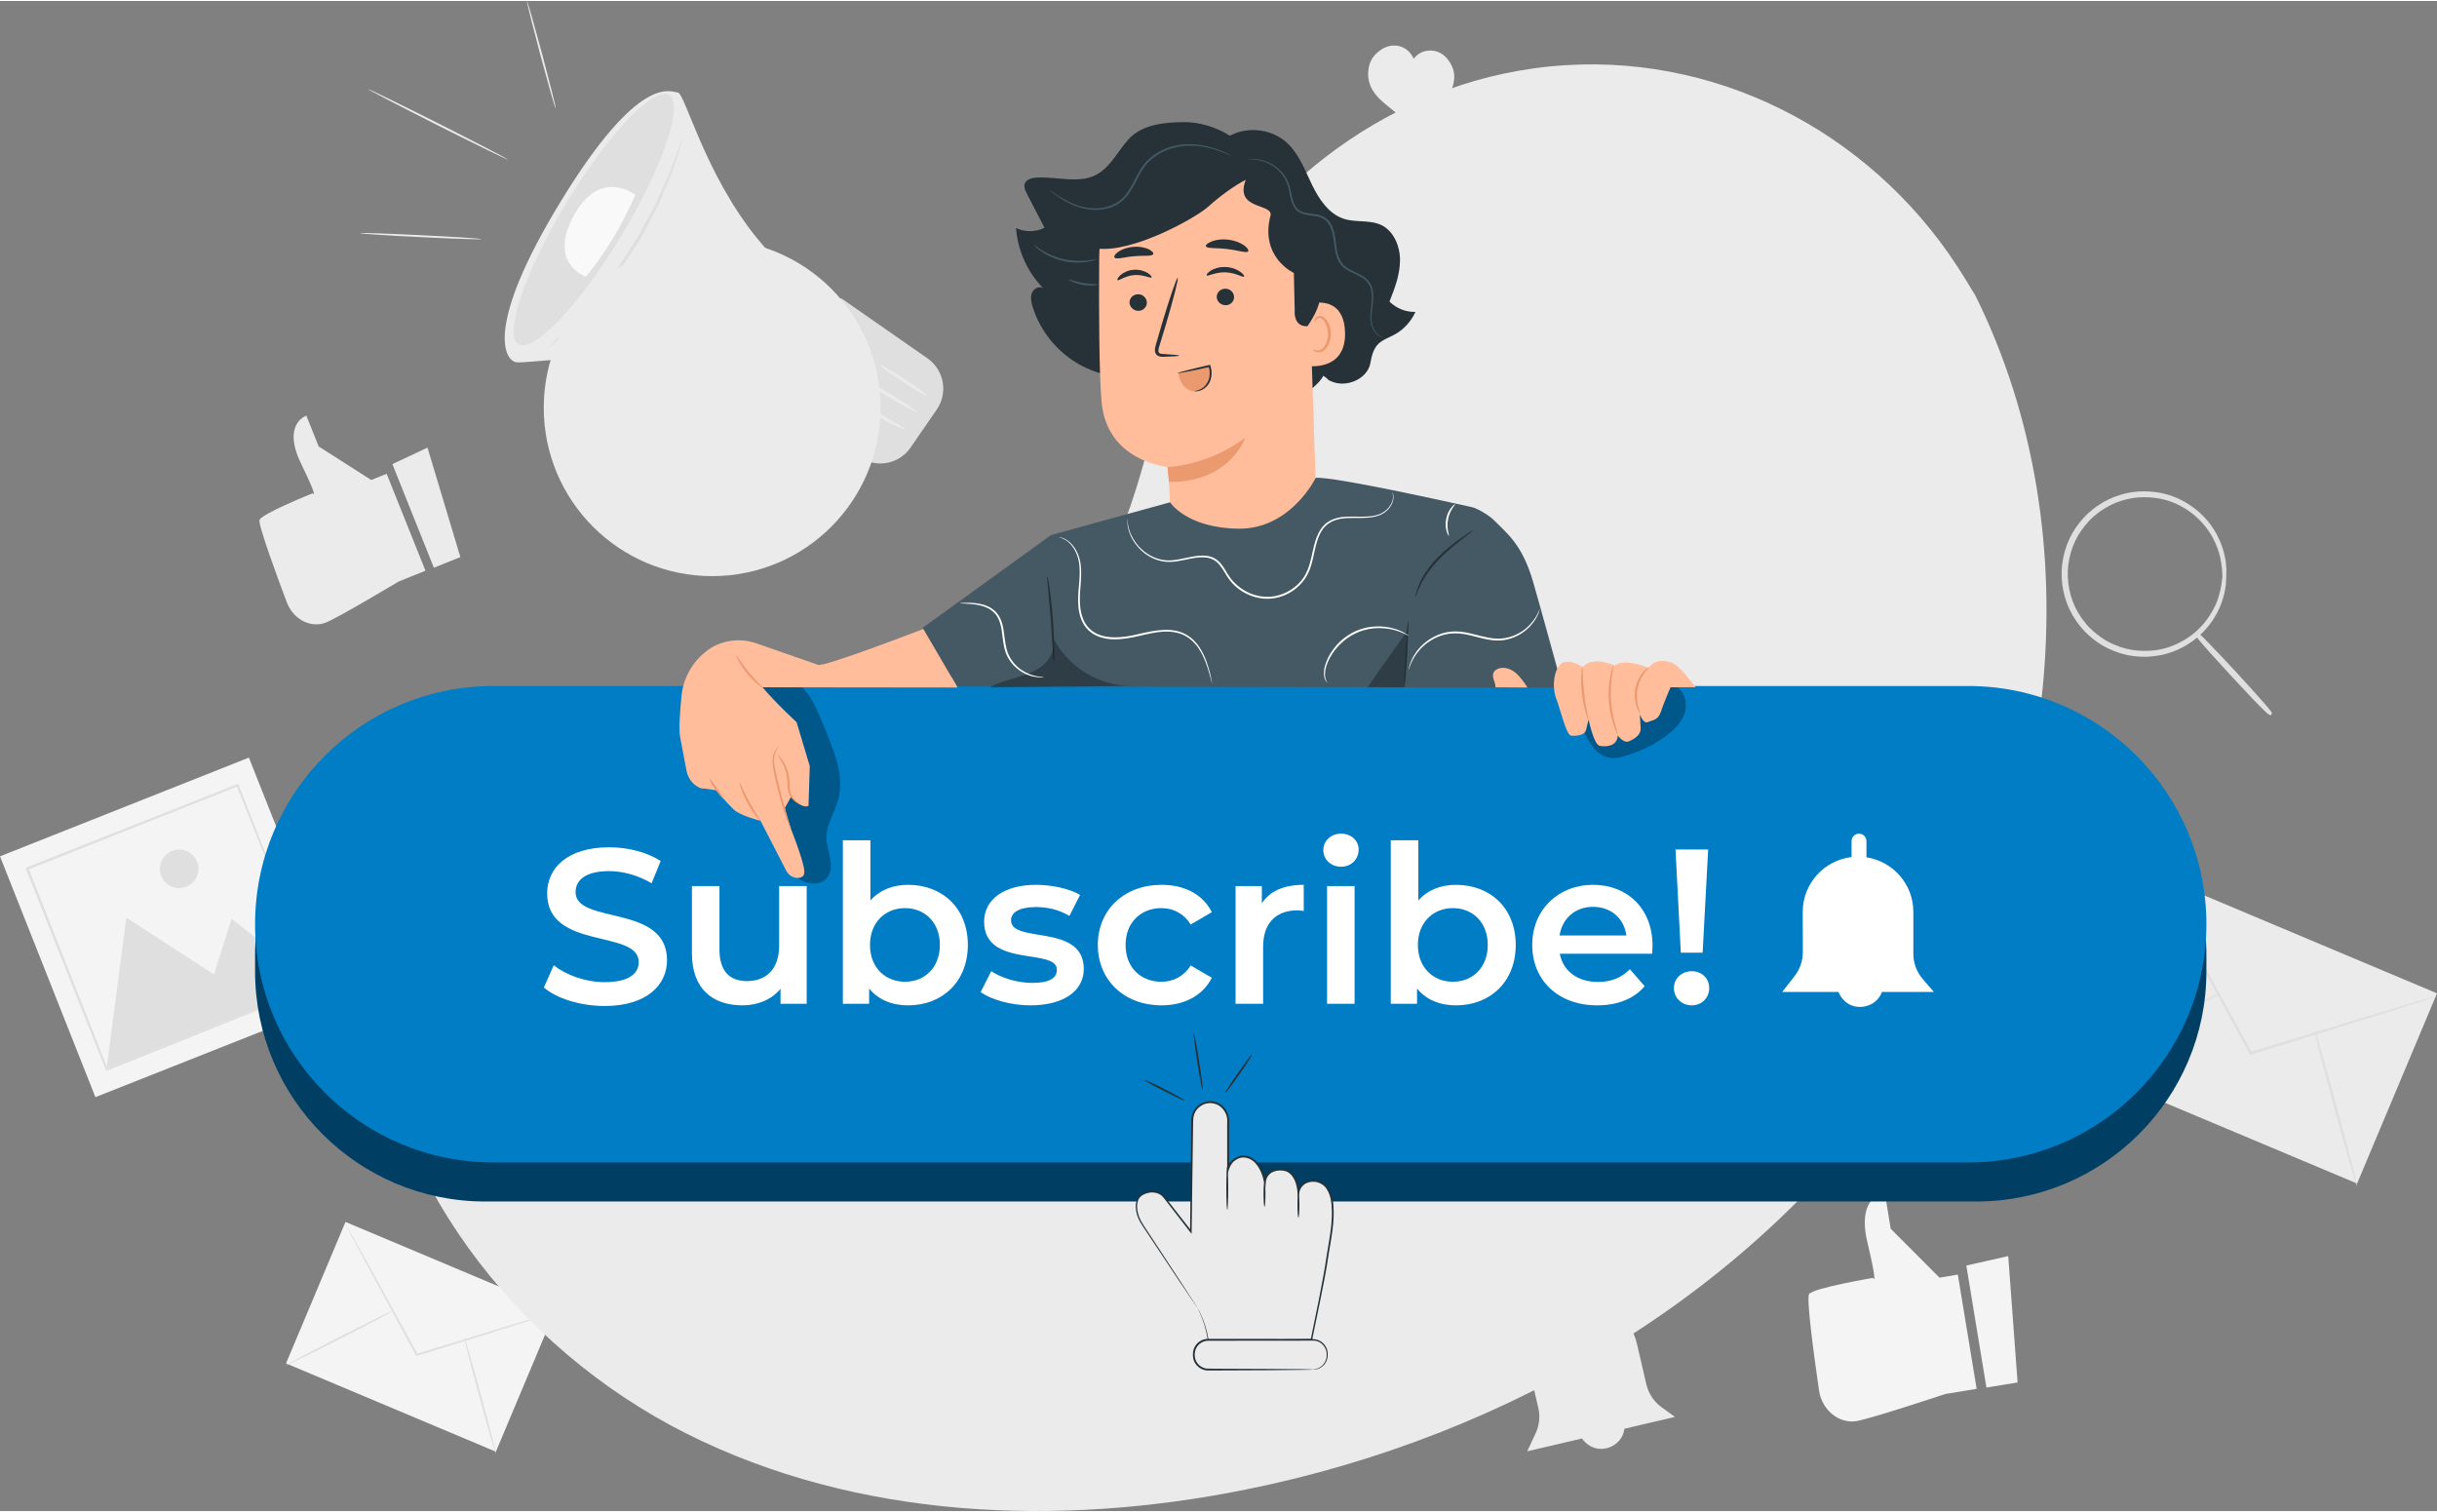 <?xml version="1.0" encoding="UTF-8"?>
<!DOCTYPE svg PUBLIC "-//W3C//DTD SVG 1.1//EN" "http://www.w3.org/Graphics/SVG/1.1/DTD/svg11.dtd">
<!-- Creator: CorelDRAW 2020 (64-Bit) -->
<svg xmlns="http://www.w3.org/2000/svg" xml:space="preserve" width="490px" height="304px" version="1.1" style="shape-rendering:geometricPrecision; text-rendering:geometricPrecision; image-rendering:optimizeQuality; fill-rule:evenodd; clip-rule:evenodd"
viewBox="0 0 229.11 141.96"
 xmlns:xlink="http://www.w3.org/1999/xlink"
 xmlns:xodm="http://www.corel.com/coreldraw/odm/2003">
 <rect x="0" y="0" width="229.11" height="141.96" fill="#808080" stroke="none"/>
 <defs>
  <style type="text/css">
   <![CDATA[
    .fil5 {fill:#003F63;fill-rule:nonzero}
    .fil6 {fill:#007DC5;fill-rule:nonzero}
    .fil9 {fill:#263138;fill-rule:nonzero}
    .fil12 {fill:#445964;fill-rule:nonzero}
    .fil1 {fill:#DFDFDF;fill-rule:nonzero}
    .fil11 {fill:#EB996E;fill-rule:nonzero}
    .fil0 {fill:#EBEBEB;fill-rule:nonzero}
    .fil2 {fill:#F4F4F4;fill-rule:nonzero}
    .fil4 {fill:#F9F9F9;fill-rule:nonzero}
    .fil3 {fill:#FF725D;fill-rule:nonzero}
    .fil10 {fill:#FFBD9C;fill-rule:nonzero}
    .fil8 {fill:white;fill-rule:nonzero}
    .fil7 {fill:black;fill-rule:nonzero;fill-opacity:0.302}
   ]]>
  </style>
 </defs>
 <g id="Layer_x0020_1">
  <g id="_2575567045552">
   <g>
    <g>
     <g>
      <g>
       <polygon class="fil0" points="221.6,111.17 195.07,100.02 202.58,82.13 229.11,93.29 "/>
      </g>
     </g>
     <g>
      <g>
       <g>
        <g>
         <path class="fil1" d="M229.11 93.54c0,0.01 -0.12,0.05 -0.35,0.13 -0.25,0.09 -0.59,0.2 -1.01,0.34 -0.91,0.29 -2.18,0.69 -3.73,1.19 -3.19,0.99 -7.55,2.35 -12.39,3.85l-0.1 0.04 -0.05 -0.1c-0.04,-0.07 -0.08,-0.15 -0.12,-0.23 -2.44,-4.5 -4.65,-8.57 -6.26,-11.55 -0.78,-1.47 -1.41,-2.66 -1.87,-3.52 -0.21,-0.4 -0.37,-0.72 -0.5,-0.96 -0.11,-0.22 -0.16,-0.34 -0.15,-0.35 0,0 0.07,0.11 0.2,0.32 0.14,0.24 0.32,0.55 0.54,0.94 0.47,0.85 1.13,2.03 1.94,3.48 1.63,2.97 3.86,7.03 6.33,11.52 0.04,0.08 0.08,0.16 0.12,0.23l-0.15 -0.07c4.84,-1.47 9.21,-2.8 12.4,-3.77 1.57,-0.47 2.85,-0.85 3.76,-1.12 0.43,-0.12 0.77,-0.22 1.03,-0.29 0.23,-0.06 0.36,-0.09 0.36,-0.08z"/>
        </g>
       </g>
      </g>
     </g>
     <g>
      <g>
       <g>
        <path class="fil1" d="M195.06 100.27c-0.03,-0.07 2.99,-1.68 6.76,-3.6 3.76,-1.93 6.84,-3.44 6.87,-3.37 0.04,0.06 -2.99,1.67 -6.75,3.6 -3.77,1.92 -6.85,3.43 -6.88,3.37z"/>
       </g>
      </g>
     </g>
     <g>
      <g>
       <g>
        <path class="fil1" d="M217.61 96.78c0.07,-0.02 1.01,3.24 2.11,7.29 1.1,4.04 1.94,7.33 1.87,7.35 -0.07,0.02 -1.02,-3.24 -2.12,-7.29 -1.1,-4.04 -1.93,-7.33 -1.86,-7.35z"/>
       </g>
      </g>
     </g>
    </g>
    <g>
     <g>
      <g>
       <polygon class="fil2" points="46.62,136.38 26.89,128.08 32.48,114.78 52.21,123.08 "/>
      </g>
     </g>
     <g>
      <g>
       <g>
        <g>
         <path class="fil1" d="M52.21 123.26c0,0.01 -0.09,0.04 -0.26,0.1 -0.19,0.07 -0.44,0.15 -0.75,0.25 -0.68,0.22 -1.62,0.52 -2.78,0.89 -2.37,0.74 -5.61,1.75 -9.21,2.87l-0.07 0.02 -0.04 -0.07c-0.03,-0.05 -0.06,-0.11 -0.09,-0.17 -1.81,-3.35 -3.45,-6.38 -4.65,-8.59 -0.58,-1.09 -1.06,-1.98 -1.39,-2.62 -0.16,-0.3 -0.28,-0.54 -0.37,-0.72 -0.09,-0.16 -0.13,-0.25 -0.12,-0.25 0.01,0 0.06,0.08 0.15,0.24 0.1,0.17 0.24,0.4 0.4,0.69 0.35,0.63 0.84,1.51 1.45,2.59 1.21,2.21 2.87,5.23 4.7,8.57 0.03,0.05 0.06,0.11 0.09,0.17l-0.11 -0.05c3.6,-1.1 6.85,-2.09 9.22,-2.81 1.17,-0.35 2.12,-0.63 2.8,-0.83 0.31,-0.09 0.57,-0.16 0.76,-0.21 0.18,-0.05 0.27,-0.07 0.27,-0.07z"/>
        </g>
       </g>
      </g>
     </g>
     <g>
      <g>
       <g>
        <path class="fil1" d="M26.89 128.27c-0.03,-0.05 2.22,-1.25 5.02,-2.68 2.8,-1.43 5.09,-2.55 5.12,-2.51 0.02,0.05 -2.23,1.25 -5.03,2.68 -2.8,1.43 -5.09,2.55 -5.11,2.51z"/>
       </g>
      </g>
     </g>
     <g>
      <g>
       <g>
        <path class="fil1" d="M43.66 125.67c0.05,-0.01 0.75,2.42 1.57,5.42 0.82,3.01 1.44,5.46 1.39,5.47 -0.05,0.02 -0.76,-2.41 -1.58,-5.42 -0.81,-3 -1.44,-5.45 -1.38,-5.47z"/>
       </g>
      </g>
     </g>
    </g>
    <g>
     <g>
      <g>
       <g>
        <g>
         <g>
          <g>
           <polygon class="fil2" points="32.38,93.78 8.97,103.05 0,80.41 23.4,71.13 "/>
          </g>
         </g>
        </g>
       </g>
      </g>
      <g>
       <g>
        <g>
         <g>
          <g>
           <polygon class="fil1" points="10.02,100.39 11.88,86.18 20.12,91.52 21.77,86.29 29.79,92.56 "/>
          </g>
         </g>
        </g>
       </g>
      </g>
      <g>
       <g>
        <g>
         <g>
          <g>
           <path class="fil1" d="M18.53 80.92c0.37,0.93 -0.09,1.98 -1.02,2.35 -0.93,0.37 -1.98,-0.09 -2.35,-1.02 -0.37,-0.93 0.09,-1.98 1.02,-2.35 0.93,-0.37 1.98,0.09 2.35,1.02z"/>
          </g>
         </g>
        </g>
       </g>
      </g>
      <g>
       <g>
        <g>
         <g>
          <g>
           <g>
            <path class="fil1" d="M29.82 92.62c0,0 -0.02,-0.03 -0.04,-0.09 -0.03,-0.07 -0.07,-0.15 -0.11,-0.26 -0.1,-0.24 -0.24,-0.58 -0.42,-1.02 -0.36,-0.89 -0.88,-2.19 -1.55,-3.83 -1.32,-3.3 -3.2,-8.01 -5.46,-13.65l0.13 0.05c-5.73,2.28 -12.51,4.97 -19.77,7.85 -0.01,0.04 0.13,-0.29 0.07,-0.15l0 0.01 0.01 0.01 0 0.02 0.02 0.04 0.03 0.08 0.07 0.16 0.12 0.32 0.26 0.65c0.17,0.42 0.34,0.85 0.51,1.28 0.33,0.84 0.66,1.68 0.99,2.52 0.66,1.66 1.31,3.29 1.93,4.88 1.26,3.17 2.44,6.17 3.53,8.93l-0.13 -0.06c5.91,-2.32 10.84,-4.26 14.31,-5.62 1.73,-0.67 3.1,-1.2 4.05,-1.57 0.46,-0.18 0.82,-0.32 1.07,-0.41 0.12,-0.05 0.21,-0.08 0.28,-0.11 0.06,-0.02 0.1,-0.03 0.1,-0.03 0,0 -0.03,0.01 -0.09,0.04 -0.06,0.03 -0.15,0.06 -0.26,0.11 -0.25,0.1 -0.6,0.24 -1.05,0.43 -0.93,0.38 -2.28,0.92 -4,1.61 -3.47,1.39 -8.42,3.37 -14.34,5.74l-0.09 0.04 -0.04 -0.1c-1.1,-2.75 -2.29,-5.75 -3.55,-8.92 -0.63,-1.58 -1.28,-3.21 -1.94,-4.88 -0.33,-0.83 -0.66,-1.67 -1,-2.52 -0.17,-0.42 -0.33,-0.85 -0.5,-1.28l-0.26 -0.64 -0.13 -0.32 -0.06 -0.16 -0.03 -0.08 -0.02 -0.04 -0.01 -0.02 0 -0.01 0 -0.01c-0.06,0.14 0.08,-0.19 0.07,-0.16 7.25,-2.87 14.04,-5.55 19.77,-7.82l0.1 -0.04 0.04 0.1c2.23,5.69 4.09,10.42 5.39,13.75 0.64,1.64 1.14,2.94 1.49,3.83 0.17,0.44 0.29,0.77 0.39,1.01 0.04,0.11 0.07,0.19 0.09,0.26 0.02,0.05 0.03,0.08 0.03,0.08z"/>
           </g>
          </g>
         </g>
        </g>
       </g>
      </g>
     </g>
    </g>
    <g>
     <path class="fil0" d="M157.47 133.11l-1.26 -0.91c-0.72,-0.52 -1.23,-1.29 -1.43,-2.15l-0.89 -3.83c-0.59,-2.53 -2.94,-4.19 -5.46,-4l-0.34 -1.49c-0.09,-0.37 -0.47,-0.61 -0.84,-0.52 -0.38,0.09 -0.61,0.47 -0.53,0.84l0.34 1.46c-2.44,0.88 -3.9,3.47 -3.3,6.07l0.86 3.68c0.19,0.8 0.1,1.64 -0.25,2.39l-0.79 1.69 5.15 -1.2c0.34,0.49 0.87,0.85 1.45,0.95 0.82,0.14 1.71,-0.24 2.18,-0.92 0.2,-0.28 0.31,-0.61 0.36,-0.95l4.75 -1.11z"/>
    </g>
    <g>
     <g>
      <g>
       <g>
        <g>
         <g>
          <g>
           <g>
            <polygon class="fil2" points="160.46,28.49 182.77,43.07 173.37,58.57 150.52,43.1 "/>
           </g>
          </g>
         </g>
         <g>
          <g>
           <g>
            <path class="fil3" d="M160.46 28.49l16.15 -1.53c0.68,-0.06 1.32,0.36 1.52,1.02l4.64 15.09 -22.31 -14.58z"/>
           </g>
          </g>
         </g>
         <g>
          <g>
           <g>
            <path class="fil1" d="M160.46 28.49l16.15 -1.53c0.68,-0.06 1.32,0.36 1.52,1.02l4.64 15.09 -22.31 -14.58z"/>
           </g>
          </g>
         </g>
         <g>
          <g>
           <g>
            <g>
             <path class="fil1" d="M150.52 43.1c-0.01,-0.05 3.06,-0.81 6.85,-1.7 3.79,-0.9 6.87,-1.58 6.88,-1.54 0.01,0.04 -3.05,0.8 -6.84,1.7 -3.79,0.89 -6.88,1.58 -6.89,1.54z"/>
            </g>
           </g>
          </g>
         </g>
         <g>
          <g>
           <g>
            <g>
             <path class="fil1" d="M173.37 58.57c-0.05,0 -0.52,-3.05 -1.05,-6.81 -0.53,-3.77 -0.93,-6.83 -0.88,-6.84 0.04,-0.01 0.51,3.04 1.04,6.81 0.54,3.77 0.93,6.83 0.89,6.84z"/>
            </g>
           </g>
          </g>
         </g>
         <g>
          <polygon class="fil1" points="160.46,28.49 165.71,44.57 182.77,43.07 "/>
         </g>
        </g>
        <g>
         <g>
          <g>
           <g>
            <polygon class="fil4" points="161.03,30.06 165.6,23.1 185.19,35.78 180.56,43.21 165.79,44.45 "/>
           </g>
           <g>
            <g>
             <path class="fil1" d="M161.03 30.06c0,0 0.04,0.09 0.1,0.26 0.06,0.18 0.15,0.43 0.26,0.76 0.23,0.68 0.56,1.65 0.98,2.9 0.84,2.51 2.03,6.1 3.49,10.45l-0.08 -0.05c4.26,-0.36 9.31,-0.79 14.78,-1.25l-0.07 0.04c0.88,-1.42 1.81,-2.91 2.75,-4.43 0.63,-1.02 1.26,-2.02 1.87,-3.01l0.03 0.12c-7.88,-5.11 -14.84,-9.63 -19.57,-12.7l0.08 -0.02c-1.44,2.18 -2.59,3.91 -3.38,5.1 -0.4,0.59 -0.7,1.04 -0.91,1.36 -0.1,0.15 -0.18,0.27 -0.24,0.35 -0.06,0.08 -0.09,0.12 -0.09,0.12 0,0 0.02,-0.04 0.07,-0.12 0.06,-0.09 0.13,-0.2 0.23,-0.36 0.2,-0.31 0.5,-0.77 0.88,-1.36 0.78,-1.21 1.91,-2.95 3.34,-5.15l0.03 -0.05 0.05 0.03c4.74,3.06 11.71,7.56 19.61,12.65l0.07 0.05 -0.05 0.07c-0.61,0.99 -1.24,2 -1.87,3.02 -0.94,1.51 -1.87,3 -2.75,4.42l-0.02 0.04 -0.05 0c-5.47,0.46 -10.52,0.87 -14.78,1.23l-0.06 0 -0.02 -0.05c-1.42,-4.38 -2.6,-7.98 -3.43,-10.5 -0.4,-1.25 -0.72,-2.23 -0.93,-2.9 -0.11,-0.33 -0.19,-0.58 -0.24,-0.76 -0.06,-0.17 -0.08,-0.26 -0.08,-0.26z"/>
            </g>
           </g>
          </g>
         </g>
        </g>
       </g>
      </g>
     </g>
     <g>
      <g>
       <path class="fil1" d="M179.8 37.23c-0.03,0.04 -3.03,-1.88 -6.72,-4.29 -3.68,-2.42 -6.64,-4.4 -6.61,-4.45 0.03,-0.04 3.03,1.88 6.71,4.29 3.68,2.42 6.65,4.4 6.62,4.45z"/>
      </g>
     </g>
     <g>
      <g>
       <path class="fil1" d="M178.5 39.18c-0.03,0.05 -3.03,-1.87 -6.72,-4.29 -3.68,-2.41 -6.64,-4.4 -6.61,-4.44 0.03,-0.04 3.03,1.88 6.71,4.29 3.68,2.41 6.65,4.4 6.62,4.44z"/>
      </g>
     </g>
     <g>
      <g>
       <path class="fil1" d="M177 41.44c-0.03,0.04 -3.03,-1.88 -6.71,-4.29 -3.69,-2.41 -6.65,-4.4 -6.62,-4.44 0.03,-0.04 3.03,1.88 6.72,4.29 3.68,2.41 6.64,4.4 6.61,4.44z"/>
      </g>
     </g>
     <g>
      <g>
       <path class="fil1" d="M175.5 43.7c-0.02,0.04 -2.89,-1.79 -6.41,-4.09 -3.51,-2.3 -6.33,-4.2 -6.3,-4.24 0.02,-0.05 2.89,1.79 6.4,4.09 3.52,2.3 6.34,4.2 6.31,4.24z"/>
      </g>
     </g>
     <g>
      <g>
       <path class="fil1" d="M171.7 44.03c-0.01,0.01 -0.12,-0.05 -0.32,-0.17 -0.23,-0.14 -0.51,-0.31 -0.84,-0.51 -0.74,-0.47 -1.69,-1.08 -2.74,-1.75 -1.07,-0.68 -2.03,-1.32 -2.72,-1.79 -0.35,-0.23 -0.62,-0.43 -0.81,-0.56 -0.19,-0.14 -0.29,-0.22 -0.28,-0.23 0,-0.01 0.12,0.05 0.32,0.17 0.23,0.14 0.51,0.31 0.84,0.51 0.74,0.48 1.69,1.08 2.74,1.75 1.07,0.68 2.03,1.32 2.72,1.79 0.34,0.23 0.62,0.43 0.81,0.56 0.19,0.14 0.29,0.22 0.28,0.23z"/>
      </g>
     </g>
     <g>
      <g>
       <path class="fil1" d="M167.94 44.27c-0.03,0.04 -0.69,-0.34 -1.47,-0.86 -0.78,-0.52 -1.39,-0.97 -1.36,-1.02 0.02,-0.04 0.68,0.35 1.46,0.87 0.78,0.52 1.39,0.97 1.37,1.01z"/>
      </g>
     </g>
    </g>
    <g>
     <g>
      <g>
       <g>
        <path class="fil0" d="M82.57 41.54l-3.43 5.11 -1.34 -0.56 -9.94 6.29 -1.93 -5.26c0,0 5.62,-1.67 6.84,-3.46 1.22,-1.79 0.13,-2.35 0.13,-2.35l2.86 -2.57 6.81 2.8z"/>
       </g>
      </g>
      <g>
       <g>
        <g>
         <g>
          <g>
           <path class="fil0" d="M80.29 30.01c0,0 -3.95,-1.39 -9.01,-7.57 -5.06,-6.17 -6.87,-13.79 -7.57,-13.84 -0.7,-0.05 -3.59,-1.83 -10.91,10.11 -7.32,11.94 -5.38,15.14 -4.22,15.26 1.15,0.11 9.26,-1.13 14.1,0.01 4.83,1.14 10.83,4.45 10.83,4.45l6.78 -8.42z"/>
          </g>
         </g>
         <g>
          <g>
           <path class="fil1" d="M88.07 38.41l-1.7 2.46 -0.76 1.11c-1.04,1.52 -3.09,1.95 -4.66,0.99l-8.34 -4.08 6.45 -10.96 8.14 5.67c1.56,1.09 1.95,3.24 0.87,4.81z"/>
          </g>
         </g>
         <g>
          <g>
           <path class="fil1" d="M53.24 18.99c-3.91,6.48 -5.92,12.42 -4.5,13.28 1.42,0.86 5.74,-3.69 9.65,-10.16 3.91,-6.48 5.93,-12.42 4.51,-13.28 -1.42,-0.86 -5.75,3.69 -9.66,10.16z"/>
          </g>
         </g>
        </g>
        <g>
         <g>
          <path class="fil0" d="M86.2 38.64c-0.04,0.08 -1.16,-0.52 -2.51,-1.33 -1.34,-0.81 -2.39,-1.53 -2.34,-1.6 0.04,-0.07 1.16,0.52 2.5,1.34 1.34,0.81 2.39,1.52 2.35,1.59z"/>
         </g>
        </g>
        <g>
         <g>
          <path class="fil0" d="M87.12 37.08c-0.04,0.07 -1.05,-0.51 -2.25,-1.29 -1.21,-0.78 -2.14,-1.47 -2.1,-1.54 0.05,-0.07 1.06,0.5 2.26,1.28 1.2,0.79 2.14,1.48 2.09,1.55z"/>
         </g>
        </g>
        <g>
         <g>
          <path class="fil0" d="M85.08 40.27c-0.02,0.04 -0.29,-0.06 -0.72,-0.25 -0.22,-0.1 -0.47,-0.22 -0.75,-0.35 -0.28,-0.14 -0.56,-0.33 -0.87,-0.52 -1.22,-0.75 -2.13,-1.46 -2.09,-1.52 0.05,-0.08 1.04,0.51 2.25,1.26 0.3,0.18 0.58,0.38 0.85,0.53 0.27,0.15 0.51,0.29 0.71,0.4 0.39,0.24 0.64,0.41 0.62,0.45z"/>
         </g>
        </g>
        <g>
         <g>
          <path class="fil4" d="M59.73 18.23c0,0 -3.27,-2.61 -5.77,1.92 -2.5,4.54 1.12,5.77 1.12,5.77 1.8,-2.18 3.35,-4.73 4.65,-7.69z"/>
         </g>
        </g>
        <g>
         <g>
          <path class="fil1" d="M64.16 12.99c0.02,0.01 -0.07,0.33 -0.25,0.9 -0.18,0.57 -0.44,1.39 -0.79,2.4 -0.21,0.5 -0.44,1.04 -0.69,1.62 -0.12,0.28 -0.25,0.58 -0.38,0.89 -0.07,0.16 -0.13,0.31 -0.2,0.47 -0.07,0.16 -0.16,0.31 -0.24,0.47 -0.34,0.62 -0.69,1.28 -1.05,1.96 -0.09,0.17 -0.18,0.34 -0.27,0.51 -0.09,0.18 -0.21,0.34 -0.31,0.51 -0.22,0.33 -0.44,0.67 -0.66,1.01 -0.22,0.35 -0.44,0.69 -0.65,1.02 -0.11,0.17 -0.21,0.34 -0.33,0.49 -0.12,0.16 -0.24,0.32 -0.36,0.47 -0.46,0.61 -0.92,1.2 -1.35,1.76 -0.11,0.14 -0.21,0.28 -0.32,0.42 -0.12,0.12 -0.23,0.25 -0.34,0.37 -0.23,0.25 -0.45,0.49 -0.66,0.73 -0.42,0.46 -0.82,0.9 -1.18,1.29 -0.77,0.74 -1.42,1.32 -1.86,1.72 -0.44,0.4 -0.7,0.61 -0.71,0.6 -0.02,-0.02 0.21,-0.26 0.63,-0.69 0.43,-0.43 1.04,-1.04 1.79,-1.78 0.35,-0.4 0.73,-0.84 1.14,-1.31 0.21,-0.24 0.42,-0.48 0.64,-0.73 0.11,-0.12 0.22,-0.25 0.34,-0.38 0.11,-0.13 0.21,-0.27 0.31,-0.41 0.43,-0.57 0.87,-1.16 1.33,-1.77 0.12,-0.15 0.23,-0.3 0.35,-0.46 0.12,-0.15 0.22,-0.33 0.33,-0.49 0.21,-0.33 0.43,-0.67 0.65,-1.01 0.22,-0.34 0.43,-0.68 0.65,-1.01 0.1,-0.17 0.22,-0.33 0.31,-0.5 0.09,-0.17 0.18,-0.34 0.27,-0.51 0.37,-0.67 0.72,-1.32 1.05,-1.94 0.09,-0.16 0.18,-0.31 0.25,-0.46 0.07,-0.16 0.14,-0.31 0.21,-0.46 0.13,-0.31 0.27,-0.6 0.39,-0.89 0.26,-0.57 0.5,-1.1 0.72,-1.58 0.37,-0.99 0.67,-1.8 0.88,-2.37 0.21,-0.56 0.34,-0.86 0.36,-0.86z"/>
         </g>
        </g>
       </g>
      </g>
     </g>
     <g>
      <g>
       <path class="fil0" d="M45.27 22.39c0,0.05 -2.56,-0.03 -5.72,-0.19 -3.16,-0.15 -5.72,-0.32 -5.71,-0.37 0,-0.05 2.56,0.03 5.72,0.19 3.15,0.15 5.71,0.32 5.71,0.37z"/>
      </g>
     </g>
     <g>
      <g>
       <path class="fil0" d="M47.76 14.92c-0.02,0.04 -2.99,-1.41 -6.63,-3.24 -3.64,-1.84 -6.57,-3.36 -6.55,-3.41 0.02,-0.04 2.99,1.41 6.63,3.24 3.64,1.84 6.57,3.36 6.55,3.41z"/>
      </g>
     </g>
     <g>
      <g>
       <path class="fil0" d="M52.24 10.1c-0.05,0.02 -0.69,-2.23 -1.44,-5.02 -0.74,-2.79 -1.31,-5.07 -1.26,-5.08 0.05,-0.01 0.69,2.24 1.44,5.03 0.74,2.79 1.31,5.06 1.26,5.07z"/>
      </g>
     </g>
    </g>
    <g>
     <g>
      <g>
       <path class="fil0" d="M152.36 16.44c-0.25,-0.83 -0.79,-1.56 -1.47,-2.09 -0.67,-0.53 -1.48,-0.89 -2.32,-0.93 -0.9,-0.04 -1.81,0.31 -2.46,0.94 -0.38,0.37 -0.66,0.84 -0.83,1.35 -0.31,-0.37 -0.71,-0.68 -1.15,-0.88 -0.82,-0.38 -1.79,-0.4 -2.62,-0.06 -0.79,0.32 -1.43,0.94 -1.88,1.66 -0.46,0.73 -0.73,1.59 -0.68,2.46 0.06,1.08 0.47,2.2 1.18,3.02 0.75,0.87 1.82,1.49 2.89,1.9 1.79,0.7 4.14,1.55 4.14,1.55 0,0 1.57,-1.66 3.02,-2.92 0.87,-0.75 1.67,-1.69 2.09,-2.76 0.39,-1.01 0.39,-2.2 0.09,-3.24z"/>
      </g>
     </g>
    </g>
    <g>
     <g>
      <g>
       <path class="fil0" d="M136.72 7.21c0.02,-0.51 -0.14,-1.02 -0.42,-1.45 -0.27,-0.43 -0.65,-0.79 -1.12,-0.97 -0.5,-0.19 -1.07,-0.17 -1.56,0.05 -0.28,0.14 -0.53,0.35 -0.72,0.6 -0.11,-0.27 -0.27,-0.51 -0.48,-0.71 -0.38,-0.37 -0.92,-0.57 -1.46,-0.54 -0.5,0.03 -0.98,0.25 -1.37,0.57 -0.39,0.32 -0.71,0.75 -0.85,1.25 -0.17,0.61 -0.16,1.32 0.08,1.92 0.25,0.63 0.73,1.18 1.25,1.62 0.87,0.73 2.02,1.66 2.02,1.66 0,0 1.2,-0.63 2.26,-1.06 0.63,-0.25 1.26,-0.62 1.7,-1.14 0.41,-0.49 0.64,-1.16 0.67,-1.8z"/>
      </g>
     </g>
    </g>
    <g>
     <g>
      <g>
       <path class="fil0" d="M71.96 121.14c-0.2,-0.48 -0.57,-0.86 -1,-1.13 -0.43,-0.27 -0.93,-0.43 -1.43,-0.39 -0.53,0.03 -1.04,0.3 -1.38,0.71 -0.2,0.25 -0.34,0.54 -0.4,0.86 -0.21,-0.2 -0.46,-0.36 -0.74,-0.45 -0.5,-0.16 -1.08,-0.11 -1.54,0.15 -0.45,0.24 -0.78,0.64 -1,1.1 -0.22,0.46 -0.32,0.99 -0.23,1.49 0.11,0.63 0.42,1.27 0.89,1.7 0.5,0.46 1.18,0.75 1.83,0.92 1.1,0.29 2.54,0.64 2.54,0.64 0,0 0.82,-1.09 1.59,-1.92 0.46,-0.5 0.87,-1.11 1.04,-1.77 0.16,-0.62 0.08,-1.32 -0.17,-1.91z"/>
      </g>
     </g>
    </g>
    <g>
     <g>
      <g>
       <g>
        <path class="fil1" d="M209.12 54.16c-0.04,0.01 0.03,-0.66 -0.21,-1.83 -0.11,-0.58 -0.36,-1.27 -0.76,-2.01 -0.41,-0.73 -1,-1.51 -1.82,-2.17 -0.81,-0.66 -1.85,-1.24 -3.07,-1.5 -1.2,-0.26 -2.57,-0.27 -3.9,0.18 -0.66,0.2 -1.31,0.52 -1.91,0.93 -0.31,0.2 -0.58,0.45 -0.86,0.68 -0.26,0.27 -0.53,0.53 -0.76,0.83 -0.96,1.18 -1.53,2.71 -1.61,4.32 -0.04,1.6 0.41,3.17 1.27,4.42 0.2,0.32 0.45,0.6 0.69,0.89 0.27,0.26 0.52,0.52 0.81,0.74 0.57,0.46 1.19,0.83 1.83,1.08 1.29,0.55 2.66,0.64 3.88,0.48 1.23,-0.16 2.31,-0.66 3.18,-1.25 0.86,-0.6 1.51,-1.33 1.97,-2.03 0.46,-0.7 0.76,-1.37 0.92,-1.95 0.33,-1.14 0.31,-1.81 0.35,-1.81 0,0 0,0.05 0,0.13 -0.01,0.09 -0.01,0.21 -0.02,0.35 -0.01,0.16 -0.03,0.36 -0.07,0.58 -0.04,0.23 -0.08,0.49 -0.18,0.78 -0.14,0.58 -0.43,1.27 -0.89,1.99 -0.46,0.72 -1.11,1.47 -1.99,2.09 -0.88,0.62 -1.98,1.13 -3.24,1.31 -1.26,0.17 -2.66,0.09 -3.99,-0.47 -0.66,-0.26 -1.3,-0.64 -1.89,-1.11 -0.3,-0.22 -0.56,-0.5 -0.83,-0.76 -0.25,-0.3 -0.51,-0.58 -0.72,-0.91 -0.89,-1.28 -1.36,-2.91 -1.31,-4.56 0.08,-1.66 0.68,-3.24 1.66,-4.45 0.24,-0.31 0.52,-0.58 0.79,-0.85 0.29,-0.24 0.57,-0.5 0.89,-0.7 0.62,-0.42 1.28,-0.75 1.97,-0.96 1.36,-0.45 2.77,-0.43 4.01,-0.16 1.24,0.28 2.3,0.88 3.13,1.56 0.83,0.69 1.42,1.49 1.82,2.24 0.4,0.76 0.64,1.46 0.74,2.05 0.07,0.3 0.09,0.56 0.11,0.79 0.03,0.23 0.03,0.43 0.02,0.58 0,0.15 0,0.27 0,0.36 -0.01,0.08 -0.01,0.12 -0.01,0.12z"/>
        <path class="fil1" d="M201.58 61.65c-0.86,0 -1.88,-0.14 -2.9,-0.57 -0.68,-0.26 -1.33,-0.64 -1.94,-1.13 -0.24,-0.19 -0.47,-0.41 -0.69,-0.62l-0.15 -0.16 -0.14 -0.16c-0.21,-0.24 -0.42,-0.49 -0.6,-0.78 -0.92,-1.31 -1.39,-2.97 -1.34,-4.66 0.08,-1.69 0.68,-3.31 1.7,-4.55 0.2,-0.26 0.43,-0.5 0.66,-0.73l0.13 -0.13 0.18 -0.15c0.23,-0.2 0.48,-0.41 0.75,-0.58 0.63,-0.43 1.31,-0.76 2.01,-0.97 1.59,-0.53 3.1,-0.38 4.09,-0.17 1.15,0.26 2.25,0.81 3.21,1.6 0.76,0.63 1.41,1.42 1.87,2.29 0.38,0.73 0.64,1.45 0.75,2.1 0.06,0.27 0.09,0.51 0.11,0.73l0 0.08c0.03,0.19 0.04,0.38 0.03,0.6l-0.01 0.36c0,0.05 0,0.1 -0.01,0.13 0.01,0.04 0,0.08 0,0.11l-0.02 0.36c-0.01,0.22 -0.03,0.41 -0.07,0.61l-0.01 0.07c-0.04,0.22 -0.08,0.46 -0.17,0.72 -0.16,0.63 -0.47,1.34 -0.91,2.03 -0.53,0.83 -1.23,1.57 -2.04,2.14 -1.01,0.72 -2.16,1.18 -3.32,1.34 -0.34,0.05 -0.73,0.09 -1.17,0.09zm0.01 -15l0 0c-0.67,0 -1.41,0.09 -2.17,0.34 -0.65,0.2 -1.27,0.51 -1.87,0.92 -0.24,0.15 -0.45,0.33 -0.68,0.52l-0.3 0.27c-0.2,0.22 -0.42,0.44 -0.6,0.68 -0.94,1.15 -1.5,2.65 -1.57,4.21 -0.05,1.57 0.39,3.1 1.23,4.32 0.17,0.26 0.37,0.5 0.56,0.73l0.12 0.14 0.15 0.15c0.21,0.21 0.41,0.4 0.64,0.57 0.56,0.46 1.16,0.82 1.79,1.06 1.43,0.61 2.85,0.59 3.79,0.47 1.07,-0.15 2.14,-0.57 3.1,-1.23 0.76,-0.52 1.42,-1.21 1.93,-1.98 0.42,-0.64 0.73,-1.3 0.89,-1.89 0.23,-0.79 0.29,-1.34 0.31,-1.61 0.01,-0.07 0.02,-0.12 0.03,-0.16 -0.01,-0.04 -0.01,-0.1 -0.01,-0.17 -0.01,-0.26 -0.02,-0.82 -0.19,-1.62 -0.12,-0.61 -0.38,-1.29 -0.74,-1.97 -0.45,-0.8 -1.06,-1.53 -1.78,-2.12 -0.9,-0.73 -1.93,-1.23 -2.99,-1.46 -0.45,-0.1 -1.01,-0.17 -1.64,-0.17z"/>
       </g>
      </g>
     </g>
     <g>
      <g>
       <g>
        <path class="fil1" d="M206.54 59.54c0.05,-0.04 1.62,1.58 3.52,3.63 1.89,2.05 3.39,3.75 3.34,3.79 -0.04,0.04 -1.62,-1.58 -3.51,-3.63 -1.9,-2.05 -3.4,-3.75 -3.35,-3.79z"/>
        <path class="fil1" d="M213.47 67.14l-0.07 -0.01c-0.07,0 -0.24,0 -3.64,-3.68 -3.4,-3.68 -3.4,-3.85 -3.4,-3.91l0.01 -0.08 0.05 -0.05c0.15,-0.14 0.16,-0.15 1.31,1.04 0.67,0.69 1.54,1.61 2.46,2.6 0.91,0.99 1.77,1.94 2.4,2.65 1.09,1.24 1.08,1.25 0.93,1.39l-0.05 0.05z"/>
       </g>
      </g>
     </g>
    </g>
    <g>
     <g>
      <g>
       <g>
        <g>
         <g>
          <g>
           <path class="fil0" d="M36.35 44.45l-1.45 0.58 -4.94 -3.15 -1.16 -2.9c0,0 -2.3,0.76 -0.52,4.46 1.79,3.69 1.11,2.84 1.11,2.84 0,0 -4.76,1.92 -4.99,2.5 -0.16,0.41 1.6,5.2 2.58,7.79 0.5,1.3 1.77,2.19 3.1,2.01 0.18,-0.02 0.37,-0.07 0.54,-0.14 1.19,-0.47 6.87,-3.87 6.87,-3.87l2.51 -1.01 -3.65 -9.11z"/>
          </g>
         </g>
        </g>
       </g>
      </g>
      <g>
       <g>
        <g>
         <g>
          <g>
           <polygon class="fil0" points="40.19,41.99 43.28,52.28 40.79,53.28 36.89,43.54 "/>
          </g>
         </g>
        </g>
       </g>
      </g>
     </g>
    </g>
    <g>
     <g>
      <g>
       <g>
        <g>
         <g>
          <g>
           <path class="fil2" d="M184.06 119.73l-1.72 0.29 -4.59 -4.6 -0.56 -3.41c0,0 -2.68,0.27 -1.63,4.69 1.05,4.43 0.53,3.34 0.53,3.34 0,0 -5.62,0.95 -6.01,1.52 -0.28,0.41 0.49,6.01 0.93,9.05 0.22,1.53 1.39,2.79 2.87,2.92 0.21,0.02 0.42,0.01 0.62,-0.02 1.4,-0.23 8.37,-2.55 8.37,-2.55l2.96 -0.49 -1.77 -10.74z"/>
          </g>
         </g>
        </g>
       </g>
      </g>
      <g>
       <g>
        <g>
         <g>
          <g>
           <polygon class="fil2" points="188.8,117.99 189.68,129.87 186.75,130.35 184.86,118.88 "/>
          </g>
         </g>
        </g>
       </g>
      </g>
     </g>
    </g>
    <g>
     <g>
      <g>
       <g>
        <path class="fil0" d="M93.04 130.8c1.64,-0.14 3.15,-1.3 3.72,-3.06 0.74,-2.3 -0.4,-4.73 -2.56,-5.43 -2.15,-0.71 -4.51,0.59 -5.25,2.89 -0.58,1.77 -0.03,3.62 1.24,4.69 -6.31,-1.02 -8.12,5.61 -8.12,5.61l14.2 4.62c0,0 2.45,-6.51 -3.23,-9.32z"/>
       </g>
      </g>
     </g>
    </g>
    <g>
     <path class="fil0" d="M185.72 27.71l-0.95 -1.56c-7.98,-13.15 -22.41,-21.07 -37.62,-20.11 -1.95,0.12 -3.9,0.39 -5.82,0.8 -13.83,2.96 -25.86,13.42 -30.85,26.81 -2.94,7.88 -3.75,16.95 -9.32,23.2 -7.25,8.14 -19.55,8.39 -30.36,8.05 -10.81,-0.33 -23.12,-0.05 -30.33,8.12 -4.52,5.12 -5.95,12.4 -5.59,19.25 0.97,18.14 13.61,34.36 29.68,42.42 16.08,8.06 35.01,8.79 52.6,5.24 24.65,-4.97 48.09,-18.61 62.17,-39.69 14.09,-21.07 17.66,-49.78 6.39,-72.53z"/>
    </g>
    <g>
     <path class="fil0" d="M82.78 38.24c0,8.74 -7.08,15.83 -15.83,15.83 -8.74,0 -15.83,-7.09 -15.83,-15.83 0,-8.74 7.09,-15.83 15.83,-15.83 8.75,0 15.83,7.09 15.83,15.83z"/>
    </g>
    <g>
     <g>
      <path class="fil5" d="M185.8 112.86l-140.19 0c-11.95,0 -21.63,-9.69 -21.63,-21.63l0 -1.53c0,-11.94 9.68,-21.63 21.63,-21.63l140.19 0c11.94,0 21.63,9.69 21.63,21.63l0 1.53c0,11.94 -9.69,21.63 -21.63,21.63z"/>
     </g>
     <g>
      <path class="fil6" d="M185.04 109.19l-138.67 0c-12.37,0 -22.39,-10.03 -22.39,-22.39 0,-12.37 10.02,-22.4 22.39,-22.4l138.67 0c12.36,0 22.39,10.03 22.39,22.4 0,12.36 -10.03,22.39 -22.39,22.39z"/>
     </g>
     <g>
      <g>
       <path class="fil7" d="M157.5 64.4c0,0 -1.01,0.03 -1.52,0.02 -1.75,-0.02 -4.89,-0.02 -4.89,-0.02l-2.24 4.17c0.52,1.09 1.2,2.32 2.38,2.56 0.59,0.12 1.2,-0.04 1.77,-0.22 1.4,-0.46 2.75,-1.11 3.9,-2.03 0.69,-0.56 1.32,-1.25 1.54,-2.11 0.21,-0.86 -0.14,-1.99 -0.94,-2.37z"/>
      </g>
     </g>
     <g>
      <path class="fil8" d="M51.13 92.74l0.93 -2.09c1.16,0.93 3,1.59 4.78,1.59 2.26,0 3.21,-0.8 3.21,-1.88 0,-3.13 -8.61,-1.08 -8.61,-6.47 0,-2.34 1.86,-4.33 5.84,-4.33 1.74,0 3.56,0.46 4.83,1.29l-0.85 2.09c-1.31,-0.77 -2.74,-1.14 -4,-1.14 -2.24,0 -3.15,0.87 -3.15,1.97 0,3.09 8.6,1.08 8.6,6.4 0,2.32 -1.89,4.31 -5.87,4.31 -2.25,0 -4.51,-0.7 -5.71,-1.74z"/>
      <path class="fil8" d="M75.84 83.21l0 11.06 -2.46 0 0 -1.41c-0.83,1.02 -2.14,1.56 -3.57,1.56 -2.83,0 -4.76,-1.56 -4.76,-4.89l0 -6.32 2.59 0 0 5.97c0,2.01 0.95,2.96 2.59,2.96 1.8,0 3.02,-1.12 3.02,-3.34l0 -5.59 2.59 0z"/>
      <path class="fil8" d="M90.99 88.74c0,3.44 -2.38,5.68 -5.62,5.68 -1.51,0 -2.79,-0.52 -3.66,-1.58l0 1.43 -2.47 0 0 -15.37 2.59 0 0 5.66c0.89,-1 2.14,-1.47 3.54,-1.47 3.24,0 5.62,2.21 5.62,5.65zm-2.63 0l0 0c0,-2.11 -1.41,-3.46 -3.28,-3.46 -1.86,0 -3.29,1.35 -3.29,3.46 0,2.12 1.43,3.46 3.29,3.46 1.87,0 3.28,-1.34 3.28,-3.46z"/>
      <path class="fil8" d="M92.19 93.18l1 -1.97c0.97,0.64 2.46,1.1 3.85,1.1 1.64,0 2.32,-0.46 2.32,-1.23 0,-2.11 -6.84,-0.12 -6.84,-4.53 0,-2.1 1.89,-3.46 4.87,-3.46 1.47,0 3.15,0.35 4.15,0.95l-1 1.97c-1.06,-0.62 -2.11,-0.83 -3.17,-0.83 -1.57,0 -2.32,0.52 -2.32,1.24 0,2.24 6.84,0.25 6.84,4.58 0,2.07 -1.91,3.42 -5.02,3.42 -1.84,0 -3.68,-0.54 -4.68,-1.24z"/>
      <path class="fil8" d="M103.21 88.74c0,-3.31 2.49,-5.65 5.99,-5.65 2.16,0 3.88,0.89 4.73,2.57l-1.99 1.16c-0.67,-1.06 -1.66,-1.54 -2.76,-1.54 -1.9,0 -3.36,1.33 -3.36,3.46 0,2.16 1.46,3.46 3.36,3.46 1.1,0 2.09,-0.47 2.76,-1.53l1.99 1.16c-0.85,1.66 -2.57,2.59 -4.73,2.59 -3.5,0 -5.99,-2.36 -5.99,-5.68z"/>
      <path class="fil8" d="M122.57 83.09l0 2.46c-0.23,-0.04 -0.42,-0.06 -0.6,-0.06 -1.97,0 -3.22,1.16 -3.22,3.42l0 5.36 -2.59 0 0 -11.06 2.47 0 0 1.62c0.75,-1.16 2.09,-1.74 3.94,-1.74z"/>
      <path class="fil8" d="M124.41 79.83c0,-0.87 0.71,-1.55 1.66,-1.55 0.95,0 1.66,0.64 1.66,1.49 0,0.91 -0.69,1.62 -1.66,1.62 -0.95,0 -1.66,-0.69 -1.66,-1.56zm0.35 3.38l0 0 2.59 0 0 11.06 -2.59 0 0 -11.06z"/>
      <path class="fil8" d="M142.5 88.74c0,3.44 -2.38,5.68 -5.62,5.68 -1.51,0 -2.79,-0.52 -3.66,-1.58l0 1.43 -2.47 0 0 -15.37 2.59 0 0 5.66c0.89,-1 2.13,-1.47 3.54,-1.47 3.24,0 5.62,2.21 5.62,5.65zm-2.63 0l0 0c0,-2.11 -1.41,-3.46 -3.28,-3.46 -1.86,0 -3.29,1.35 -3.29,3.46 0,2.12 1.43,3.46 3.29,3.46 1.87,0 3.28,-1.34 3.28,-3.46z"/>
      <path class="fil8" d="M155.32 89.57l-8.68 0c0.31,1.62 1.66,2.65 3.59,2.65 1.24,0 2.21,-0.39 3,-1.2l1.39 1.6c-1,1.18 -2.55,1.8 -4.46,1.8 -3.7,0 -6.11,-2.38 -6.11,-5.68 0,-3.29 2.43,-5.65 5.72,-5.65 3.23,0 5.59,2.25 5.59,5.71 0,0.21 -0.02,0.52 -0.04,0.77zm-8.7 -1.72l0 0 6.28 0c-0.21,-1.59 -1.43,-2.69 -3.13,-2.69 -1.68,0 -2.9,1.08 -3.15,2.69z"/>
      <path class="fil8" d="M157.37 92.8c0,-0.89 0.71,-1.59 1.68,-1.59 0.96,0 1.64,0.7 1.64,1.59 0,0.89 -0.68,1.62 -1.64,1.62 -0.97,0 -1.68,-0.73 -1.68,-1.62zm0.15 -13.03l0 0 3.07 0 -0.52 9.7 -2.05 0 -0.5 -9.7z"/>
     </g>
     <g>
      <g>
       <path class="fil7" d="M77.74 68.88c-0.53,-1.29 -1.36,-3.62 -2.47,-4.48 0,0 -7.03,0.13 -7.06,0l3.26 11.7c1.07,0.83 1.58,1.98 1.92,3.07 0.34,1.09 0.62,2.25 1.41,3.07 0.79,0.82 2.31,1.06 2.99,0.15 0.76,-1.03 -0.06,-2.44 -0.09,-3.72 -0.02,-1.27 0.78,-2.39 1.11,-3.62 0.55,-2.06 -0.27,-4.2 -1.07,-6.17z"/>
      </g>
     </g>
     <g>
      <path class="fil8" d="M181.81 93.16l-1.02 -1.18c-0.59,-0.67 -0.91,-1.53 -0.91,-2.41l0 -3.94c0,-2.6 -1.91,-4.74 -4.41,-5.13l0 -1.52c0,-0.39 -0.31,-0.7 -0.7,-0.7 -0.38,0 -0.7,0.31 -0.7,0.7l0 1.5c-2.58,0.3 -4.59,2.49 -4.59,5.16l0.01 3.78c0,0.82 -0.28,1.62 -0.79,2.27l-1.15 1.47 5.29 0c0.22,0.55 0.65,1.02 1.19,1.25 0.77,0.32 1.72,0.15 2.34,-0.41 0.25,-0.23 0.44,-0.52 0.56,-0.84l4.88 0z"/>
     </g>
    </g>
    <g>
     <g>
      <g>
       <g>
        <g>
         <g>
          <g>
           <path class="fil9" d="M130.63 28.26c0.49,-1.24 0.98,-2.52 0.99,-3.85 0.01,-1.34 -0.58,-2.77 -1.75,-3.34 -1.08,-0.52 -2.38,-0.22 -3.53,-0.59 -1.4,-0.45 -2.33,-1.83 -2.99,-3.19 -0.66,-1.36 -1.2,-2.84 -2.28,-3.88 -1.43,-1.38 -3.73,-1.66 -5.45,-0.74 -1.3,-0.85 -2.96,-1.28 -4.23,-1.28 -1.88,0 -4.01,0.21 -5.28,1.6 -0.98,1.07 -1.59,2.42 -2.81,3.21 -1.69,1.09 -3.9,0.27 -5.9,0.41 -0.41,0.03 -0.88,0.15 -1.04,0.52 -0.14,0.33 0.03,0.7 0.19,1.01 0.55,1.06 1.1,2.12 1.65,3.18 -0.83,0.42 -1.85,0.43 -2.68,0.02 0.15,2.11 1.07,4.15 2.55,5.66 -0.36,-0.24 -0.89,0.03 -1.05,0.44 -0.17,0.4 -0.07,0.86 0.05,1.28 0.78,2.56 2.71,4.74 5.15,5.83 2.44,1.09 5.35,1.07 7.78,-0.05l11.06 0.49c0.34,0.85 1.09,1.51 1.96,1.71 1.21,-0.95 1.39,-1.47 1.39,-1.47 0.78,0.54 0.17,0.27 0.78,0.54 1.39,0.61 3.39,-0.23 3.65,-1.76 0.11,-0.64 0.27,-1.26 0.68,-1.71 0.43,-0.45 1.05,-0.65 1.59,-0.94 0.85,-0.46 1.55,-1.23 1.96,-2.13 -0.9,0.03 -1.8,-0.33 -2.44,-0.97z"/>
          </g>
          <g>
           <g>
            <g>
             <g>
              <g>
               <path class="fil10" d="M103.34 24.06c0.04,-5.54 4.33,-10.12 9.86,-10.53l0.55 -0.04c5.94,-0.09 9.34,4.92 9.26,10.86l0.89 27.39 -13.58 0.97 -0.51 -8.9c0,0 -5.76,-0.47 -6.25,-6.15 -0.23,-2.75 -0.26,-8.44 -0.22,-13.6z"/>
              </g>
             </g>
            </g>
           </g>
          </g>
          <g>
           <g>
            <g>
             <g>
              <g>
               <path class="fil9" d="M106.19 28.36c0.02,0.43 0.4,0.78 0.85,0.77 0.44,-0.01 0.8,-0.37 0.78,-0.8 -0.02,-0.43 -0.39,-0.77 -0.84,-0.76 -0.45,0.01 -0.8,0.36 -0.79,0.79z"/>
              </g>
             </g>
            </g>
           </g>
          </g>
          <g>
           <g>
            <g>
             <g>
              <g>
               <path class="fil9" d="M105.06 26.24c0.11,0.1 0.69,-0.4 1.57,-0.47 0.87,-0.07 1.54,0.33 1.63,0.22 0.04,-0.05 -0.07,-0.24 -0.37,-0.42 -0.29,-0.18 -0.77,-0.34 -1.32,-0.3 -0.54,0.04 -0.98,0.28 -1.23,0.5 -0.26,0.23 -0.33,0.42 -0.28,0.47z"/>
              </g>
             </g>
            </g>
           </g>
          </g>
          <g>
           <g>
            <g>
             <g>
              <g>
               <path class="fil9" d="M110.86 33.34c0,-0.05 -0.55,-0.1 -1.44,-0.15 -0.23,0 -0.44,-0.03 -0.49,-0.18 -0.07,-0.16 0.01,-0.41 0.1,-0.68 0.17,-0.55 0.35,-1.13 0.53,-1.74 0.74,-2.49 1.26,-4.53 1.16,-4.56 -0.1,-0.03 -0.78,1.96 -1.52,4.45 -0.18,0.61 -0.35,1.2 -0.51,1.76 -0.06,0.26 -0.19,0.56 -0.05,0.88 0.07,0.17 0.25,0.28 0.39,0.3 0.15,0.04 0.27,0.03 0.39,0.03 0.89,-0.02 1.44,-0.06 1.44,-0.11z"/>
              </g>
             </g>
            </g>
           </g>
          </g>
          <g>
           <g>
            <g>
             <g>
              <g>
               <path class="fil9" d="M104.79 24.13c0.2,0.19 0.93,-0.06 1.81,-0.13 0.89,-0.09 1.65,0.03 1.81,-0.19 0.07,-0.1 -0.06,-0.29 -0.4,-0.46 -0.34,-0.17 -0.89,-0.29 -1.5,-0.23 -0.6,0.05 -1.12,0.26 -1.42,0.49 -0.3,0.22 -0.39,0.43 -0.3,0.52z"/>
              </g>
             </g>
            </g>
           </g>
          </g>
          <g>
           <g>
            <g>
             <g>
              <g>
               <path class="fil10" d="M122.46 28.63c0.1,-0.05 3.83,-1.44 3.99,2.46 0.16,3.9 -3.79,3.25 -3.8,3.14 -0.01,-0.11 -0.19,-5.6 -0.19,-5.6z"/>
              </g>
             </g>
            </g>
           </g>
          </g>
          <g>
           <g>
            <g>
             <g>
              <g>
               <path class="fil11" d="M123.44 32.73c0.02,-0.01 0.07,0.05 0.19,0.09 0.11,0.05 0.3,0.08 0.5,-0.01 0.41,-0.17 0.73,-0.83 0.72,-1.54 0,-0.35 -0.09,-0.69 -0.23,-0.96 -0.13,-0.28 -0.32,-0.47 -0.53,-0.5 -0.21,-0.04 -0.35,0.09 -0.4,0.2 -0.04,0.11 -0.02,0.19 -0.04,0.19 -0.01,0.02 -0.08,-0.06 -0.06,-0.22 0.02,-0.08 0.06,-0.17 0.15,-0.25 0.09,-0.08 0.22,-0.12 0.37,-0.11 0.3,0 0.58,0.27 0.73,0.57 0.17,0.3 0.28,0.68 0.28,1.08 0.01,0.78 -0.36,1.54 -0.92,1.72 -0.27,0.09 -0.5,0.01 -0.63,-0.07 -0.12,-0.1 -0.14,-0.18 -0.13,-0.19z"/>
              </g>
             </g>
            </g>
           </g>
          </g>
          <g>
           <path class="fil9" d="M123.78 19.72c0,0 -0.3,-1.46 -1.51,-3.15 -2.04,-2.83 -6.7,-4.16 -9.34,-3.92 -2.65,0.23 -5.39,2.19 -7.86,3.18 -1.61,0.64 -2.84,2.12 -2.22,3.27 -0.96,0.37 -1.96,0.62 -2.99,0.66 0,0 -0.1,1.45 0.71,1.84l2.55 1.67c3.39,0.44 9.34,-2.9 10.49,-3.95 1,-0.91 2.41,-1.95 3.51,-2.51 -1.08,2.83 2.44,2.2 2.34,3.3 -1.07,3.99 2.18,5.46 2.18,5.46l0.08 3.48c-0.07,0.89 0.31,1.58 1.2,1.52 0,0 0,0 0,0 0,0 0.97,-1.33 1.14,-2.41 0.32,-2.1 0.12,-6.35 -0.28,-8.44z"/>
          </g>
          <g>
           <g>
            <g>
             <g>
              <g>
               <path class="fil11" d="M109.76 43.81c0,0 3.65,-0.05 7.3,-2.73 0,0 -1.46,4.22 -7.17,4.13l-0.13 -1.4z"/>
              </g>
             </g>
            </g>
           </g>
          </g>
          <g>
           <g>
            <g>
             <g>
              <g>
               <path class="fil9" d="M114.39 27.84c0.02,0.43 0.4,0.77 0.85,0.76 0.44,0 0.8,-0.36 0.78,-0.79 -0.02,-0.43 -0.39,-0.77 -0.84,-0.76 -0.45,0.01 -0.8,0.36 -0.79,0.79z"/>
              </g>
             </g>
            </g>
           </g>
          </g>
          <g>
           <g>
            <g>
             <g>
              <g>
               <path class="fil9" d="M113.45 25.8c0.11,0.11 0.8,-0.32 1.76,-0.29 0.95,0.03 1.64,0.51 1.75,0.4 0.05,-0.04 -0.05,-0.24 -0.36,-0.45 -0.29,-0.22 -0.8,-0.43 -1.4,-0.45 -0.59,-0.02 -1.1,0.16 -1.39,0.35 -0.3,0.2 -0.41,0.39 -0.36,0.44z"/>
              </g>
             </g>
            </g>
           </g>
          </g>
          <g>
           <g>
            <g>
             <g>
              <g>
               <path class="fil9" d="M113.37 23.06c0.08,0.23 0.96,0.13 1.98,0.26 1.04,0.11 1.86,0.42 2,0.21 0.06,-0.11 -0.08,-0.33 -0.41,-0.57 -0.33,-0.23 -0.86,-0.45 -1.48,-0.52 -0.62,-0.08 -1.18,0.02 -1.56,0.17 -0.38,0.15 -0.57,0.33 -0.53,0.45z"/>
              </g>
             </g>
            </g>
           </g>
          </g>
         </g>
        </g>
       </g>
       <g>
        <g>
         <g>
          <g>
           <g>
            <g>
             <path class="fil11" d="M110.78 35.03c0.44,-0.2 1.77,-0.49 2.25,-0.57l0.55 -0.18c0.28,0.33 0.33,1.27 0.12,1.65 -0.21,0.39 -0.63,0.65 -1.07,0.74 -0.32,0.06 -0.67,0.04 -0.92,-0.15 0,0 -0.72,-0.29 -0.93,-1.49z"/>
            </g>
           </g>
          </g>
         </g>
        </g>
        <g>
         <g>
          <path class="fil9" d="M112.29 36.67c-0.01,-0.03 0.38,0.01 0.83,-0.33 0.21,-0.17 0.42,-0.43 0.53,-0.78 0.1,-0.34 0.12,-0.76 -0.01,-1.16 -0.01,-0.02 -0.01,-0.04 -0.02,-0.06l0.11 0.06c-0.84,0.19 -1.6,0.35 -2.15,0.45 -0.54,0.11 -0.88,0.16 -0.89,0.14 -0.01,-0.03 0.33,-0.12 0.87,-0.26 0.54,-0.14 1.29,-0.32 2.13,-0.51l0.08 -0.01 0.02 0.07c0.01,0.02 0.02,0.05 0.02,0.07 0.14,0.44 0.12,0.89 0,1.26 -0.13,0.38 -0.37,0.67 -0.62,0.83 -0.24,0.17 -0.48,0.24 -0.65,0.25 -0.16,0.01 -0.25,-0.01 -0.25,-0.02z"/>
         </g>
        </g>
       </g>
      </g>
      <g>
       <g>
        <path class="fil12" d="M130.03 31.63c0,0 -0.09,0 -0.24,-0.06 -0.14,-0.06 -0.35,-0.19 -0.54,-0.44 -0.18,-0.24 -0.35,-0.59 -0.4,-1.02 -0.05,-0.43 0,-0.92 0.06,-1.45 0.06,-0.53 0.12,-1.12 -0.07,-1.71 -0.1,-0.28 -0.28,-0.55 -0.53,-0.75 -0.25,-0.21 -0.55,-0.36 -0.87,-0.51 -0.32,-0.15 -0.66,-0.3 -0.97,-0.52 -0.32,-0.22 -0.57,-0.55 -0.73,-0.91 -0.31,-0.74 -0.28,-1.58 -0.46,-2.35 -0.09,-0.39 -0.22,-0.77 -0.46,-1.07 -0.23,-0.3 -0.56,-0.49 -0.93,-0.57 -0.36,-0.08 -0.74,-0.09 -1.11,-0.17 -0.37,-0.07 -0.75,-0.23 -0.99,-0.53 -0.24,-0.29 -0.36,-0.63 -0.45,-0.96 -0.08,-0.33 -0.13,-0.65 -0.19,-0.96 -0.07,-0.3 -0.17,-0.58 -0.3,-0.84 -0.13,-0.25 -0.29,-0.48 -0.46,-0.67 -0.71,-0.8 -1.58,-1.09 -2.15,-1.18 -0.59,-0.07 -0.92,0.01 -0.93,-0.02 0,0 0.33,-0.1 0.94,-0.05 0.58,0.07 1.48,0.35 2.23,1.16 0.19,0.2 0.35,0.44 0.5,0.7 0.13,0.26 0.24,0.56 0.31,0.87 0.08,0.31 0.13,0.63 0.21,0.95 0.08,0.32 0.2,0.64 0.41,0.9 0.22,0.25 0.55,0.4 0.9,0.46 0.35,0.07 0.74,0.08 1.12,0.17 0.39,0.08 0.79,0.29 1.04,0.63 0.25,0.33 0.4,0.73 0.49,1.14 0.18,0.81 0.15,1.62 0.45,2.32 0.14,0.34 0.37,0.63 0.66,0.84 0.29,0.21 0.62,0.35 0.94,0.51 0.32,0.15 0.64,0.31 0.9,0.54 0.28,0.22 0.47,0.52 0.57,0.83 0.2,0.62 0.12,1.24 0.06,1.76 -0.07,0.53 -0.13,1.01 -0.09,1.43 0.04,0.41 0.19,0.75 0.36,0.99 0.35,0.49 0.74,0.52 0.72,0.54z"/>
       </g>
      </g>
      <g>
       <g>
        <path class="fil12" d="M98.66 17.75c0,0 0.06,0.04 0.17,0.11 0.13,0.09 0.29,0.2 0.49,0.34 0.43,0.28 1.06,0.69 1.92,0.99 0.85,0.31 1.99,0.47 3.12,0.07 0.56,-0.2 1.1,-0.56 1.5,-1.08 0.4,-0.51 0.69,-1.13 1.02,-1.75 0.32,-0.63 0.72,-1.22 1.24,-1.66 0.51,-0.45 1.09,-0.76 1.67,-0.97 1.17,-0.42 2.32,-0.39 3.23,-0.23 0.92,0.15 1.62,0.44 2.09,0.64 0.24,0.11 0.42,0.2 0.53,0.27 0.12,0.06 0.18,0.1 0.18,0.1 0,0.01 -0.07,-0.02 -0.19,-0.07 -0.13,-0.05 -0.31,-0.13 -0.55,-0.23 -0.47,-0.19 -1.18,-0.45 -2.08,-0.59 -0.9,-0.14 -2.02,-0.14 -3.15,0.27 -0.56,0.21 -1.13,0.51 -1.62,0.94 -0.49,0.43 -0.87,0.99 -1.19,1.61 -0.33,0.62 -0.62,1.25 -1.05,1.78 -0.41,0.54 -0.98,0.92 -1.57,1.12 -1.19,0.41 -2.36,0.23 -3.22,-0.1 -0.87,-0.32 -1.5,-0.75 -1.92,-1.05 -0.21,-0.15 -0.36,-0.28 -0.47,-0.37 -0.1,-0.08 -0.15,-0.13 -0.15,-0.14z"/>
       </g>
      </g>
      <g>
       <g>
        <path class="fil12" d="M97.19 22.93c0.02,-0.02 0.29,0.21 0.77,0.51 0.48,0.3 1.2,0.64 2.04,0.83 0.85,0.19 1.64,0.19 2.2,0.13 0.57,-0.06 0.91,-0.16 0.92,-0.13 0,0.01 -0.08,0.05 -0.24,0.1 -0.15,0.05 -0.38,0.11 -0.66,0.15 -0.57,0.1 -1.39,0.12 -2.26,-0.07 -0.87,-0.2 -1.6,-0.57 -2.07,-0.9 -0.24,-0.17 -0.42,-0.32 -0.53,-0.43 -0.12,-0.11 -0.18,-0.18 -0.17,-0.19z"/>
       </g>
      </g>
      <g>
       <g>
        <path class="fil12" d="M100.46 26.19c0.03,-0.05 0.62,0.19 1.39,0.32 0.77,0.13 1.41,0.1 1.41,0.15 0.01,0.05 -0.64,0.17 -1.44,0.03 -0.8,-0.13 -1.38,-0.46 -1.36,-0.5z"/>
       </g>
      </g>
     </g>
     <g>
      <g>
       <g>
        <g>
         <path class="fil12" d="M110 47.13l-11.19 3.08 -12.07 8.72 3.21 5.51 56.94 0.1c0,0 -2.08,-7.61 -2.76,-9.94 -1.03,-3.53 -2.43,-4.52 -3.7,-5.81 -0.38,-0.39 -1.5,-1.08 -2.03,-1.2 -2.25,-0.49 -12.67,-2.83 -14.7,-2.77 0,0 -2.34,4.83 -7.24,4.79 -4.9,-0.05 -6.46,-2.48 -6.46,-2.48z"/>
        </g>
       </g>
       <g>
        <g>
         <g>
          <path class="fil9" d="M133.07 56.06c0.04,0.01 0.14,-0.46 0.47,-1.14 0.33,-0.69 0.92,-1.58 1.73,-2.42 0.81,-0.83 1.66,-1.48 2.26,-1.96 0.61,-0.47 0.99,-0.76 0.97,-0.79 -0.02,-0.02 -0.42,0.23 -1.06,0.68 -0.62,0.44 -1.49,1.08 -2.32,1.93 -0.83,0.85 -1.41,1.78 -1.71,2.5 -0.15,0.36 -0.24,0.66 -0.29,0.87 -0.05,0.21 -0.06,0.33 -0.05,0.33z"/>
         </g>
        </g>
       </g>
       <g>
        <g>
         <g>
          <path class="fil9" d="M99.07 62.11c0.03,0 0.05,-0.45 0.04,-1.18 -0.01,-0.73 -0.04,-1.74 -0.13,-2.86 -0.08,-1.11 -0.2,-2.11 -0.3,-2.84 -0.1,-0.72 -0.19,-1.16 -0.22,-1.16 -0.03,0 0.01,0.45 0.07,1.18 0.07,0.79 0.15,1.76 0.25,2.84 0.07,1.08 0.13,2.05 0.19,2.84 0.04,0.73 0.08,1.18 0.1,1.18z"/>
         </g>
        </g>
       </g>
       <g>
        <g>
         <g>
          <path class="fil7" d="M95.72 63.56c0.92,-0.28 1.85,-0.62 2.54,-1.3 0.68,-0.68 1.05,-1.76 0.64,-2.63 1.3,2.9 4.45,4.85 7.62,4.75l-13.5 0.16c0.82,-0.49 1.77,-0.71 2.7,-0.98z"/>
         </g>
        </g>
       </g>
      </g>
     </g>
     <g>
      <g>
       <g>
        <path class="fil10" d="M159.41 64.52c0,0 -1.37,-1.86 -2.05,-2.22 -0.67,-0.35 -1.6,-0.34 -2.01,0.03 -0.4,0.36 -0.4,0.36 -0.4,0.36 0,0 -2.13,-0.95 -3.15,-0.22 0,0 -2.02,-0.95 -2.99,0.14 0,0 -1.56,-1.01 -2.22,-0.13 -0.66,0.89 -0.59,2.38 -0.27,3.15 0.32,0.77 0.92,3.39 1.38,3.44 0,0 1.24,0.13 1.41,-0.54 0.17,-0.68 0.24,-1 0.24,-1 0,0 0.47,2.38 1.04,2.49 0.58,0.12 1.67,0.06 1.7,-0.98 0,0 0.53,0.78 1.05,0.56 0.52,-0.23 1.16,-0.61 1.1,-1.26 -0.05,-0.64 -0.06,-1.29 -0.06,-1.29 0,0 0.28,0.94 0.75,0.74 0.47,-0.21 0.94,-0.16 1.21,-0.96 0.26,-0.8 0.91,-2.31 0.91,-2.31l2.36 0z"/>
       </g>
      </g>
      <g>
       <g>
        <g>
         <path class="fil11" d="M154.22 67c0.03,-0.01 -0.1,-0.26 -0.21,-0.67 -0.11,-0.41 -0.18,-1.01 -0.06,-1.65 0.11,-0.63 0.4,-1.16 0.65,-1.51 0.25,-0.35 0.45,-0.53 0.43,-0.55 -0.01,-0.02 -0.25,0.12 -0.55,0.46 -0.29,0.34 -0.61,0.89 -0.74,1.57 -0.12,0.67 -0.02,1.31 0.13,1.72 0.16,0.42 0.33,0.64 0.35,0.63z"/>
        </g>
       </g>
      </g>
      <g>
       <g>
        <g>
         <path class="fil11" d="M151.67 62.48c-0.03,0 -0.16,0.35 -0.27,0.94 -0.12,0.59 -0.21,1.43 -0.15,2.35 0.07,0.92 0.26,1.74 0.46,2.31 0.19,0.57 0.37,0.9 0.39,0.89 0.07,-0.02 -0.53,-1.4 -0.64,-3.21 -0.13,-1.82 0.28,-3.26 0.21,-3.28z"/>
        </g>
       </g>
      </g>
      <g>
       <g>
        <g>
         <path class="fil11" d="M148.76 62.64c-0.05,-0.01 -0.19,1.12 -0.03,2.51 0.16,1.39 0.55,2.46 0.6,2.44 0.06,-0.01 -0.24,-1.09 -0.39,-2.46 -0.16,-1.37 -0.12,-2.49 -0.18,-2.49z"/>
        </g>
       </g>
      </g>
     </g>
     <g>
      <g>
       <path class="fil10" d="M140.4 63.17c0.09,-0.22 0.31,-0.36 0.54,-0.43 0.53,-0.15 1.11,0.06 1.54,0.41 0.42,0.36 0.83,0.92 1.12,1.39l-3.01 -0.02c0.03,-0.46 -0.36,-0.92 -0.19,-1.35z"/>
      </g>
     </g>
     <g>
      <g>
       <path class="fil10" d="M64.07 65.33c0.19,-1.87 1.23,-3.55 2.82,-4.54 1.27,-0.74 2.8,-0.89 4.19,-0.41l5.81 2.02c0.32,0.34 9.91,-3.36 9.91,-3.36l3.22 5.5 -18.33 -0.02c1.32,1.56 3.2,3.28 3.2,3.28l1.24 4.13 -0.12 3.74c-0.66,0.3 -1.64,-0.85 -1.64,-0.85l-0.58 1.05 0.2 1.02c0,0 1.69,4.11 1.63,5.03 -0.02,0.36 -0.26,0.49 -0.53,0.52 -0.49,0.04 -0.96,-0.25 -1.18,-0.69l-2.41 -4.68c0,0 -1.87,-0.45 -2.52,-1.06 -0.68,-0.65 -1.65,-1.81 -1.65,-1.81l-1.18 -0.17c-0.11,0.03 -0.26,-0.01 -0.41,-0.08 -0.64,-0.3 -1.07,-0.91 -1.2,-1.6l-0.6 -3.16c-0.13,-0.69 -0.02,-2.35 0.13,-3.86z"/>
      </g>
      <g>
       <g>
        <g>
         <path class="fil11" d="M69.53 73.47c-0.05,0.02 0.2,0.93 0.76,1.94 0.55,1.02 1.18,1.72 1.22,1.68 0.04,-0.03 -0.51,-0.77 -1.05,-1.77 -0.55,-1 -0.88,-1.86 -0.93,-1.85z"/>
        </g>
       </g>
      </g>
      <g>
       <g>
        <g>
         <path class="fil11" d="M66.73 73.13c-0.06,0.03 0.16,0.51 0.54,1.02 0.37,0.51 0.72,0.89 0.76,0.85 0.04,-0.03 -0.24,-0.46 -0.61,-0.97 -0.37,-0.5 -0.65,-0.92 -0.69,-0.9z"/>
        </g>
       </g>
      </g>
      <g>
       <g>
        <g>
         <path class="fil11" d="M74.36 77.83c0.03,-0.01 -0.12,-0.44 -0.33,-1.14 -0.21,-0.71 -0.49,-1.68 -0.76,-2.76 -0.13,-0.55 -0.25,-1.07 -0.36,-1.54 -0.11,-0.47 -0.16,-0.89 -0.12,-1.25 0.07,-0.73 0.47,-1.04 0.44,-1.05 -0.01,-0.01 -0.11,0.05 -0.24,0.21 -0.14,0.17 -0.28,0.45 -0.34,0.82 -0.06,0.38 -0.01,0.83 0.09,1.31 0.09,0.48 0.21,1 0.35,1.54 0.27,1.09 0.56,2.07 0.81,2.76 0.25,0.69 0.44,1.11 0.46,1.1z"/>
        </g>
       </g>
      </g>
      <g>
       <g>
        <g>
         <path class="fil11" d="M73.1 70.88c-0.02,0.02 0.17,0.25 0.4,0.66 0.23,0.41 0.48,1.03 0.52,1.75 0.03,0.35 0,0.72 0.09,1.04 0.07,0.33 0.27,0.59 0.44,0.76 0.36,0.34 0.64,0.46 0.65,0.44 0.02,-0.02 -0.23,-0.19 -0.55,-0.54 -0.15,-0.17 -0.31,-0.4 -0.36,-0.7 -0.08,-0.3 -0.05,-0.64 -0.07,-1.01 -0.05,-0.76 -0.33,-1.4 -0.6,-1.81 -0.27,-0.41 -0.51,-0.61 -0.52,-0.59z"/>
        </g>
       </g>
      </g>
      <g>
       <g>
        <g>
         <path class="fil11" d="M71.73 64.57c0.04,-0.05 -0.64,-0.61 -1.33,-1.45 -0.69,-0.83 -1.12,-1.62 -1.18,-1.57 -0.02,0 0.06,0.21 0.24,0.53 0.17,0.31 0.44,0.74 0.79,1.16 0.7,0.86 1.46,1.37 1.48,1.33z"/>
        </g>
       </g>
      </g>
     </g>
     <g>
      <polygon class="fil7" points="132.03,64.52 132.26,59.26 128.57,64.51 "/>
     </g>
     <g>
      <g>
       <path class="fil9" d="M132.03 64.52c-0.05,-0.01 -0.01,-1.4 0.08,-3.11 0.1,-1.72 0.22,-3.11 0.27,-3.1 0.05,0 0.01,1.39 -0.08,3.11 -0.1,1.71 -0.22,3.1 -0.27,3.1z"/>
      </g>
     </g>
     <g>
      <g>
       <path class="fil8" d="M130.9 46.17c0,0 0.07,0.11 0.1,0.34 0.02,0.23 -0.01,0.6 -0.26,0.98 -0.23,0.37 -0.66,0.76 -1.27,0.93 -0.61,0.19 -1.33,0.19 -2.11,0.18 -0.39,0 -0.8,0 -1.21,0.06 -0.42,0.06 -0.84,0.19 -1.21,0.44 -0.38,0.24 -0.67,0.61 -0.87,1.05 -0.2,0.43 -0.33,0.91 -0.45,1.42 -0.11,0.5 -0.21,1.02 -0.37,1.54 -0.16,0.52 -0.41,1.05 -0.78,1.49 -0.72,0.89 -1.84,1.51 -3.06,1.59 -1.22,0.08 -2.41,-0.4 -3.26,-1.16 -0.43,-0.38 -0.76,-0.86 -1.02,-1.32 -0.28,-0.46 -0.57,-0.91 -1,-1.15 -0.43,-0.25 -0.94,-0.29 -1.42,-0.25 -0.48,0.04 -0.94,0.15 -1.39,0.24 -0.45,0.09 -0.89,0.18 -1.33,0.18 -0.43,0.02 -0.85,-0.07 -1.22,-0.19 -0.76,-0.26 -1.34,-0.71 -1.76,-1.18 -0.42,-0.46 -0.68,-0.95 -0.82,-1.36 -0.09,-0.21 -0.11,-0.4 -0.16,-0.57 -0.02,-0.17 -0.04,-0.31 -0.04,-0.42 0,-0.11 0,-0.2 0,-0.27 0,-0.05 0,-0.08 0,-0.08 0.04,-0.01 -0.05,0.5 0.26,1.31 0.16,0.4 0.42,0.88 0.83,1.33 0.42,0.44 0.99,0.88 1.73,1.12 0.36,0.11 0.76,0.19 1.18,0.17 0.42,-0.01 0.85,-0.09 1.3,-0.19 0.45,-0.09 0.91,-0.2 1.41,-0.25 0.49,-0.04 1.04,-0.01 1.51,0.26 0.48,0.27 0.79,0.75 1.06,1.21 0.27,0.47 0.58,0.91 1,1.27 0.82,0.74 1.96,1.19 3.13,1.12 1.16,-0.08 2.24,-0.67 2.94,-1.52 0.72,-0.86 0.89,-1.96 1.12,-2.96 0.12,-0.5 0.25,-1 0.47,-1.45 0.21,-0.45 0.52,-0.85 0.92,-1.11 0.4,-0.26 0.85,-0.39 1.28,-0.45 0.43,-0.05 0.84,-0.05 1.23,-0.05 0.78,0.02 1.49,0.03 2.08,-0.14 0.59,-0.16 1.01,-0.52 1.24,-0.88 0.25,-0.36 0.3,-0.71 0.28,-0.93 -0.01,-0.23 -0.07,-0.34 -0.06,-0.35z"/>
      </g>
     </g>
     <g>
      <g>
       <path class="fil8" d="M113.95 64.14c0,0 -0.03,-0.08 -0.07,-0.24 -0.05,-0.18 -0.11,-0.4 -0.19,-0.69 -0.18,-0.59 -0.42,-1.48 -1.03,-2.39 -0.15,-0.23 -0.35,-0.44 -0.56,-0.65 -0.22,-0.2 -0.47,-0.38 -0.75,-0.53 -0.58,-0.29 -1.27,-0.39 -1.99,-0.35 -0.73,0.04 -1.48,0.22 -2.26,0.4 -0.77,0.18 -1.6,0.34 -2.47,0.32 -0.85,-0.03 -1.73,-0.28 -2.32,-0.87 -0.61,-0.59 -0.84,-1.4 -0.92,-2.13 -0.08,-0.74 -0.01,-1.45 0.05,-2.1 0.06,-0.65 0.09,-1.25 0.04,-1.8 -0.08,-1.1 -0.61,-1.9 -1.08,-2.28 -0.49,-0.38 -0.86,-0.4 -0.85,-0.43 0,0 0.02,0 0.06,0.01 0.05,0.01 0.11,0.01 0.19,0.04 0.16,0.04 0.39,0.14 0.64,0.33 0.5,0.37 1.07,1.18 1.17,2.32 0.06,0.56 0.03,1.17 -0.02,1.82 -0.05,0.66 -0.12,1.35 -0.03,2.07 0.08,0.71 0.31,1.48 0.87,2.02 0.56,0.55 1.38,0.79 2.21,0.81 0.84,0.03 1.65,-0.12 2.42,-0.31 0.78,-0.18 1.54,-0.35 2.29,-0.38 0.74,-0.05 1.47,0.07 2.06,0.38 0.3,0.15 0.56,0.35 0.79,0.56 0.22,0.22 0.41,0.44 0.56,0.68 0.62,0.95 0.83,1.85 1,2.44 0.07,0.3 0.12,0.54 0.15,0.7 0.04,0.16 0.05,0.25 0.04,0.25z"/>
      </g>
     </g>
     <g>
      <g>
       <path class="fil8" d="M132.46 59.68c-0.02,0.04 -0.54,-0.34 -1.52,-0.58 -0.49,-0.11 -1.09,-0.18 -1.75,-0.13 -0.66,0.06 -1.38,0.26 -2.04,0.63 -0.67,0.37 -1.22,0.87 -1.63,1.39 -0.4,0.52 -0.68,1.06 -0.83,1.53 -0.15,0.48 -0.15,0.9 -0.08,1.16 0.07,0.27 0.17,0.4 0.15,0.41 0,0 -0.03,-0.03 -0.07,-0.09 -0.04,-0.06 -0.1,-0.16 -0.15,-0.3 -0.09,-0.27 -0.12,-0.71 0.03,-1.21 0.14,-0.5 0.41,-1.06 0.82,-1.61 0.41,-0.54 0.98,-1.06 1.67,-1.44 0.69,-0.39 1.43,-0.58 2.11,-0.63 0.69,-0.05 1.3,0.03 1.8,0.17 0.5,0.13 0.87,0.31 1.12,0.46 0.13,0.06 0.22,0.13 0.28,0.17 0.06,0.04 0.09,0.07 0.09,0.07z"/>
      </g>
     </g>
     <g>
      <g>
       <path class="fil8" d="M136.22 50.28c-0.02,0.01 -0.13,-0.14 -0.22,-0.43 -0.08,-0.29 -0.13,-0.71 -0.04,-1.16 0.09,-0.46 0.29,-0.83 0.48,-1.06 0.19,-0.24 0.34,-0.34 0.36,-0.32 0.04,0.03 -0.51,0.55 -0.66,1.41 -0.18,0.86 0.13,1.55 0.08,1.56z"/>
      </g>
     </g>
     <g>
      <g>
       <path class="fil8" d="M144.75 57.19c0.01,0 -0.01,0.05 -0.04,0.15 -0.02,0.1 -0.08,0.24 -0.16,0.42 -0.16,0.36 -0.47,0.84 -1,1.31 -0.52,0.46 -1.28,0.89 -2.22,1.02 -0.94,0.14 -1.94,-0.16 -2.96,-0.42 -0.51,-0.12 -1.01,-0.22 -1.5,-0.22 -0.48,-0.01 -0.95,0.07 -1.38,0.21 -0.85,0.29 -1.52,0.79 -1.98,1.29 -0.46,0.51 -0.72,1.01 -0.87,1.36 -0.15,0.36 -0.18,0.57 -0.21,0.56 0,0 0.01,-0.05 0.03,-0.15 0.02,-0.1 0.05,-0.25 0.12,-0.43 0.12,-0.37 0.37,-0.89 0.83,-1.42 0.46,-0.53 1.14,-1.06 2.03,-1.37 0.44,-0.15 0.93,-0.24 1.44,-0.23 0.51,0 1.02,0.1 1.54,0.23 1.02,0.25 2,0.55 2.89,0.42 0.9,-0.11 1.64,-0.51 2.16,-0.94 0.52,-0.45 0.84,-0.91 1.02,-1.25 0.18,-0.34 0.24,-0.55 0.26,-0.54z"/>
      </g>
     </g>
     <g>
      <g>
       <path class="fil8" d="M98.13 63.56c0,0 -0.04,0.01 -0.12,0.02 -0.08,0.01 -0.2,0.01 -0.35,0 -0.31,-0.02 -0.76,-0.09 -1.26,-0.32 -0.49,-0.24 -1.05,-0.64 -1.46,-1.25 -0.21,-0.3 -0.38,-0.66 -0.48,-1.04 -0.1,-0.39 -0.16,-0.79 -0.21,-1.21 -0.09,-0.81 -0.22,-1.61 -0.68,-2.14 -0.46,-0.53 -1.1,-0.74 -1.61,-0.84 -0.53,-0.1 -0.97,-0.11 -1.27,-0.13 -0.3,-0.01 -0.47,-0.02 -0.47,-0.03 0,-0.01 0.16,-0.03 0.47,-0.04 0.3,-0.01 0.75,-0.02 1.29,0.07 0.53,0.09 1.21,0.29 1.71,0.86 0.25,0.29 0.42,0.65 0.53,1.03 0.11,0.39 0.16,0.79 0.21,1.2 0.05,0.41 0.11,0.81 0.2,1.18 0.1,0.37 0.25,0.71 0.45,1 0.38,0.59 0.91,0.98 1.38,1.22 0.97,0.48 1.68,0.37 1.67,0.42z"/>
      </g>
     </g>
    </g>
    <g>
     <g>
      <g>
       <g>
        <path class="fil0" d="M112.58 122.86c0.86,1.56 1.01,3.12 1.01,3.12l1.87 0 0 -0.01 7.86 -0.13 -0.06 0.14c0,0 1.28,-6.03 1.52,-7.82 0.19,-1.48 1.1,-5.01 -0.01,-6.57 -0.4,-0.57 -1.14,-0.81 -1.8,-0.6 -0.38,0.11 -0.76,0.39 -0.9,0.98 0,0 -0.1,-2.09 -1.6,-2.12 -1.49,-0.03 -1.55,1.14 -1.55,1.14 0,0 -0.41,-2.38 -2.08,-2.36 0,0 -1.02,0.04 -1.38,1.16l0 -0.74 0 -3.77c0,-0.92 -0.7,-1.73 -1.62,-1.76 -0.95,-0.03 -1.74,0.72 -1.75,1.66l-0.13 10.5 -2.55 -3.27c-0.67,-0.84 -2.26,-0.42 -2.46,0.31 0,0 -0.46,0.95 0.49,2.37 0.71,1.05 5.14,7.77 5.14,7.77z"/>
       </g>
       <g>
        <g>
         <path class="fil9" d="M112.58 122.86c0,0 -0.04,-0.06 -0.12,-0.17 -0.08,-0.12 -0.2,-0.29 -0.35,-0.51 -0.3,-0.45 -0.74,-1.1 -1.31,-1.94 -0.56,-0.85 -1.26,-1.89 -2.06,-3.1 -0.4,-0.6 -0.83,-1.25 -1.29,-1.94 -0.23,-0.34 -0.45,-0.72 -0.57,-1.15 -0.12,-0.43 -0.16,-0.9 0.01,-1.36l0 0.01c0.09,-0.28 0.32,-0.48 0.56,-0.61 0.25,-0.13 0.53,-0.2 0.82,-0.21 0.29,-0.01 0.59,0.04 0.85,0.2 0.07,0.04 0.13,0.09 0.19,0.13 0.05,0.06 0.11,0.11 0.16,0.17 0.09,0.11 0.18,0.23 0.27,0.34 0.72,0.93 1.48,1.9 2.28,2.92l-0.14 0.04c0.03,-2.93 0.07,-6.14 0.11,-9.55 0,-0.22 0.01,-0.43 0.01,-0.65 0,-0.21 -0.01,-0.43 0.04,-0.66 0.1,-0.45 0.38,-0.85 0.77,-1.1 0.39,-0.26 0.88,-0.35 1.34,-0.25 0.46,0.1 0.87,0.4 1.12,0.8 0.12,0.2 0.21,0.43 0.25,0.66 0.05,0.24 0.03,0.47 0.03,0.7 0,0.45 0,0.91 0,1.37 0,0.92 0,1.85 0,2.79l-0.17 -0.03c0.12,-0.38 0.38,-0.78 0.77,-1 0.16,-0.09 0.33,-0.16 0.51,-0.2 0.08,-0.02 0.19,-0.03 0.28,-0.02 0.09,0.01 0.18,0.01 0.27,0.03 0.36,0.07 0.68,0.28 0.92,0.54 0.49,0.53 0.74,1.19 0.88,1.87l-0.18 0.01c0.05,-0.48 0.35,-0.89 0.78,-1.07 0.2,-0.1 0.43,-0.14 0.65,-0.15 0.11,0 0.22,-0.02 0.33,0l0.17 0.02 0.16 0.05c0.44,0.13 0.75,0.51 0.93,0.9 0.18,0.39 0.27,0.8 0.31,1.23l-0.18 -0.02c0.09,-0.44 0.42,-0.85 0.85,-1.01 0.42,-0.16 0.9,-0.15 1.3,0.03 0.2,0.09 0.39,0.21 0.54,0.37 0.16,0.16 0.26,0.36 0.37,0.54 0.18,0.39 0.26,0.81 0.31,1.22 0.15,1.65 -0.2,3.22 -0.44,4.71 -0.21,1.51 -0.51,2.94 -0.78,4.3 -0.28,1.37 -0.55,2.66 -0.8,3.88l-0.13 -0.04c0.02,-0.05 0.04,-0.09 0.06,-0.14l0.06 0.09c-3.16,0.05 -5.8,0.09 -7.86,0.12l0.05 -0.05 0 0.01 0 0.04 -0.05 0c-0.73,0 -1.33,-0.01 -1.87,-0.01l-0.03 0 0 -0.03c-0.14,-1.05 -0.42,-1.84 -0.63,-2.35 -0.1,-0.26 -0.2,-0.45 -0.26,-0.58 -0.06,-0.13 -0.09,-0.19 -0.09,-0.19 0,0 0.16,0.24 0.38,0.75 0.22,0.52 0.52,1.3 0.67,2.36l-0.04 -0.03c0.54,0 1.14,-0.01 1.87,-0.01l-0.04 0.05 0 -0.01 0 -0.04 0.04 0c2.06,-0.04 4.7,-0.1 7.86,-0.16l0.1 0 -0.04 0.09c-0.02,0.05 -0.04,0.09 -0.06,0.14l-0.12 -0.04c0.24,-1.22 0.51,-2.51 0.79,-3.87 0.26,-1.37 0.55,-2.8 0.76,-4.3 0.24,-1.5 0.58,-3.06 0.43,-4.67 -0.05,-0.4 -0.13,-0.8 -0.3,-1.16 -0.1,-0.18 -0.19,-0.36 -0.33,-0.5 -0.14,-0.14 -0.3,-0.25 -0.49,-0.33 -0.36,-0.16 -0.79,-0.17 -1.17,-0.02 -0.38,0.14 -0.65,0.48 -0.73,0.88l-0.13 0.61 -0.05 -0.62c-0.03,-0.4 -0.12,-0.8 -0.29,-1.17 -0.17,-0.35 -0.45,-0.69 -0.83,-0.8 -0.37,-0.11 -0.82,-0.09 -1.18,0.07 -0.37,0.15 -0.63,0.52 -0.67,0.91l-0.05 0.59 -0.13 -0.57c-0.13,-0.64 -0.38,-1.29 -0.83,-1.78 -0.44,-0.48 -1.19,-0.69 -1.76,-0.31 -0.35,0.19 -0.58,0.54 -0.69,0.89l-0.18 0.56 0 -0.58c0,-0.94 0,-1.87 0,-2.79 0,-0.46 0,-0.92 0,-1.37 0,-0.23 0.02,-0.46 -0.02,-0.67 -0.04,-0.21 -0.12,-0.41 -0.24,-0.59 -0.22,-0.37 -0.59,-0.64 -1,-0.72 -0.41,-0.1 -0.86,-0.01 -1.2,0.22 -0.35,0.22 -0.61,0.59 -0.69,0.99 -0.05,0.2 -0.04,0.41 -0.05,0.63 0,0.21 0,0.42 -0.01,0.64 -0.04,3.41 -0.09,6.62 -0.13,9.55l0 0.22 -0.14 -0.17c-0.78,-1.01 -1.54,-1.99 -2.26,-2.92 -0.19,-0.23 -0.34,-0.48 -0.58,-0.61 -0.23,-0.14 -0.51,-0.19 -0.77,-0.19 -0.27,0.01 -0.53,0.08 -0.77,0.2 -0.23,0.11 -0.43,0.3 -0.5,0.52l0 0 0 0.01c-0.16,0.41 -0.13,0.87 -0.01,1.28 0.11,0.41 0.32,0.78 0.54,1.12 0.46,0.69 0.88,1.34 1.28,1.95 0.8,1.21 1.48,2.26 2.04,3.11 0.56,0.85 0.99,1.51 1.28,1.97 0.15,0.22 0.26,0.39 0.33,0.51 0.08,0.11 0.11,0.18 0.11,0.18z"/>
        </g>
       </g>
      </g>
      <g>
       <g>
        <path class="fil0" d="M123.42 128.66l-9.83 0c-0.75,0 -1.36,-0.61 -1.36,-1.35l0 -0.1c0,-0.75 0.61,-1.35 1.36,-1.35l9.83 0c0.75,0 1.36,0.6 1.36,1.35l0 0.1c0,0.74 -0.61,1.35 -1.36,1.35z"/>
       </g>
       <g>
        <g>
         <path class="fil9" d="M123.42 128.66c0,-0.01 0.1,-0.01 0.28,-0.05 0.18,-0.05 0.45,-0.15 0.69,-0.41 0.11,-0.13 0.22,-0.3 0.28,-0.5 0.06,-0.2 0.07,-0.44 0.04,-0.68 -0.07,-0.48 -0.48,-1.01 -1.11,-1.08 -2.57,0 -6.11,0 -10.01,0.01 -0.46,0 -0.9,0.26 -1.11,0.66 -0.1,0.19 -0.16,0.41 -0.16,0.64 0,0.22 0.04,0.44 0.14,0.63 0.2,0.39 0.59,0.65 1.01,0.69 0.43,0.01 0.87,0 1.29,0.01 1.69,0 3.22,0.01 4.51,0.02 1.27,0.01 2.3,0.02 3.04,0.02 0.34,0.01 0.62,0.02 0.82,0.02 0.19,0.01 0.29,0.01 0.29,0.02 0,0.01 -0.1,0.01 -0.29,0.02 -0.2,0 -0.48,0.01 -0.82,0.01 -0.74,0.01 -1.77,0.02 -3.04,0.03 -1.29,0.01 -2.82,0.02 -4.51,0.02 -0.43,0 -0.85,0.01 -1.31,0 -0.47,-0.04 -0.92,-0.34 -1.15,-0.78 -0.11,-0.22 -0.16,-0.47 -0.15,-0.71 -0.01,-0.25 0.05,-0.51 0.17,-0.73 0.24,-0.45 0.74,-0.76 1.27,-0.75 3.92,0 7.45,-0.01 10.03,0.04 0.68,0.09 1.13,0.67 1.19,1.19 0.03,0.27 0.01,0.51 -0.06,0.73 -0.07,0.21 -0.18,0.39 -0.31,0.52 -0.26,0.27 -0.54,0.36 -0.73,0.4 -0.19,0.03 -0.29,0.01 -0.29,0.01z"/>
        </g>
       </g>
      </g>
      <g>
       <g>
        <path class="fil9" d="M115.38 113.64c-0.05,0 -0.09,-0.91 -0.09,-2.03 0,-1.13 0.04,-2.03 0.09,-2.03 0.05,0 0.09,0.9 0.09,2.03 0,1.12 -0.04,2.03 -0.09,2.03z"/>
       </g>
      </g>
      <g>
       <g>
        <path class="fil9" d="M118.88 113.36c-0.05,0 -0.09,-0.54 -0.09,-1.21 0,-0.66 0.04,-1.2 0.09,-1.2 0.05,0 0.09,0.54 0.09,1.2 0,0.67 -0.04,1.21 -0.09,1.21z"/>
       </g>
      </g>
      <g>
       <g>
        <path class="fil9" d="M122.07 114.38c-0.05,0 -0.09,-0.54 -0.09,-1.21 0,-0.67 0.04,-1.21 0.09,-1.21 0.05,0 0.09,0.54 0.09,1.21 0,0.67 -0.04,1.21 -0.09,1.21z"/>
       </g>
      </g>
     </g>
     <g>
      <g>
       <path class="fil9" d="M111.37 103.36c-0.02,0.05 -0.88,-0.35 -1.92,-0.88 -1.04,-0.52 -1.86,-0.99 -1.83,-1.03 0.02,-0.05 0.88,0.34 1.91,0.87 1.04,0.53 1.86,1 1.84,1.04z"/>
      </g>
     </g>
     <g>
      <g>
       <path class="fil9" d="M113.07 102.4c-0.05,0.01 -0.28,-1.18 -0.51,-2.65 -0.23,-1.48 -0.37,-2.68 -0.33,-2.69 0.05,-0.01 0.28,1.18 0.51,2.66 0.23,1.47 0.38,2.68 0.33,2.68z"/>
      </g>
     </g>
     <g>
      <g>
       <path class="fil9" d="M115.19 102.65c-0.04,-0.03 0.49,-0.86 1.18,-1.85 0.7,-1 1.29,-1.78 1.33,-1.75 0.05,0.03 -0.48,0.86 -1.18,1.85 -0.69,0.99 -1.29,1.78 -1.33,1.75z"/>
      </g>
     </g>
    </g>
   </g>
  </g>
 </g>
</svg>
